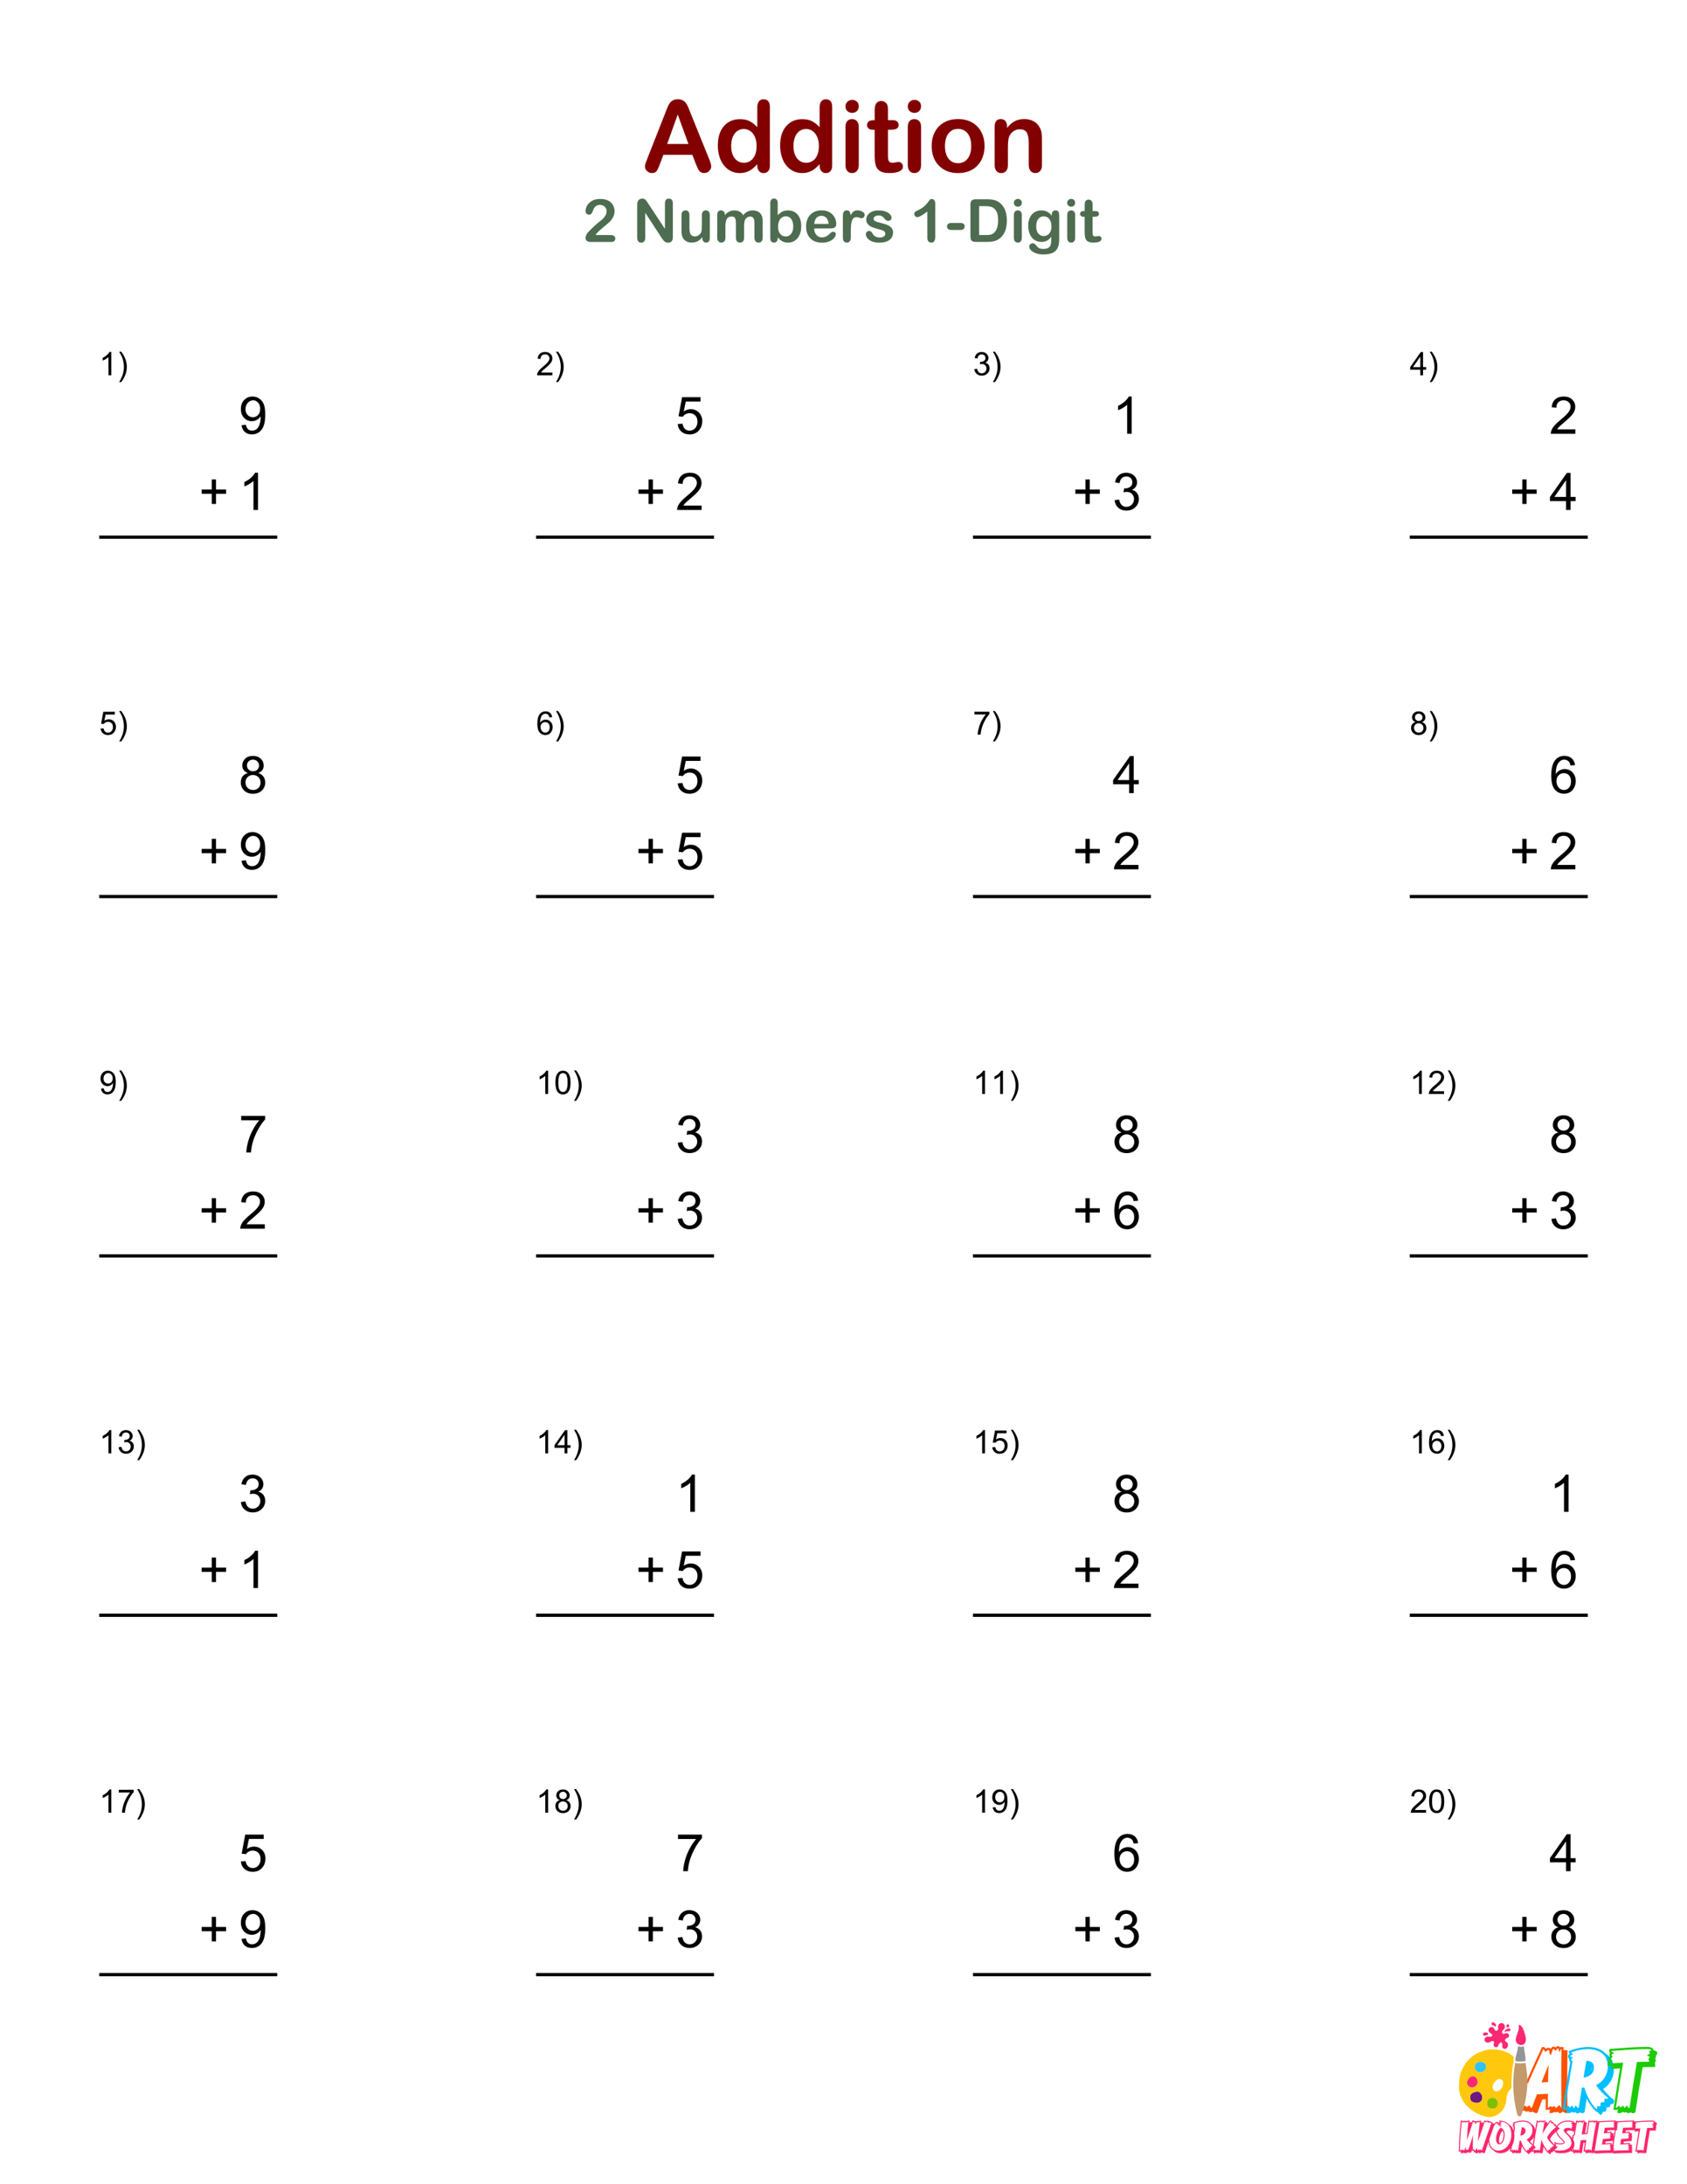 <?xml version="1.0" encoding="UTF-8"?> <svg xmlns="http://www.w3.org/2000/svg" xmlns:xlink="http://www.w3.org/1999/xlink" version="1.1" x="0px" y="0px" viewBox="0 0 612 792" style="enable-background:new 0 0 612 792;" xml:space="preserve"> <style type="text/css"> .st0{fill:#FFFFFF;} .st1{fill:#6D1782;} .st2{fill:#FF5100;} .st3{fill:#00BFFF;} .st4{fill:#1BCC00;} .st5{fill:#FD2873;} .st6{fill:#30C2F6;} .st7{fill:#80BF00;} .st8{fill:#C49A6C;} .st9{fill:#939598;} .st10{fill:#FFC80C;} .st11{fill:#FF266B;} .st12{fill:#820000;} .st13{fill:#4E6C50;} .st14{fill:#FF0000;} </style> <g id="white_bg"> <rect class="st0" width="612" height="792"></rect> </g> <g id="logo"> <g> <rect x="518.4" y="733.28" class="st0" width="93.6" height="58.72"></rect> <g> <path class="st1" d="M536.64,758.6c-0.65-0.46-2.14,0.05-2.76,0.54c-0.75,0.6-0.75,2.1-0.07,2.77c0.17,0.17,0.4,0.27,0.63,0.36 c0.89,0.33,1.99,0.39,2.7-0.24c0.49-0.44,0.7-1.16,0.58-1.81C537.6,759.56,537.18,758.98,536.64,758.6z"></path> <g> <path class="st2" d="M551.59,764.16c-0.03,0-0.03-0.03-0.03-0.06c-0.18,0.09-0.36,0.15-0.61,0.15c-0.15,0-0.52-0.12-1.13-0.46 l0.27-0.64c0.61-1.4,1.22-2.83,1.86-4.26c-0.27-0.18-0.46-0.33-0.46-0.76c0-0.4,0.18-0.61,0.43-0.76 c-0.12-0.15-0.21-0.33-0.21-0.61c0-0.24,0.06-0.43,0.15-0.55c-0.21-0.24-0.3-0.64-0.18-1.34c0.33-0.03,1.22-0.12,1.55-0.15 c0.33-0.03,0.21-0.03,0.55-0.06c1.79-4.02,3.8-8.46,5.63-12.41c0.97,0,1.25,0.3,1.43,0.7c0.24-0.24,0.52-0.43,0.88-0.43 c0.43,0,0.67,0.18,0.85,0.46c0.21-0.49,0.49-0.85,1-0.85c0.37,0,0.55,0.15,0.73,0.33c0.21-0.27,0.46-0.49,0.85-0.49 c0.37,0,0.58,0.15,0.73,0.37c0.15-0.06,0.33-0.09,0.55-0.09l0.79,0.06v1.06c0.03,0.03,0.06,0.06,0.09,0.12 c0.12-0.06,0.3-0.09,0.55-0.09l0.79,0.06c-0.06,3.5-0.09,7.79-0.09,11.35s0.03,7.88,0.09,11.41c-1.22,0-1.46-0.3-1.67-0.64 c-0.3,0.33-0.58,0.64-1.03,0.64c-0.46,0-0.67-0.24-0.82-0.49c-0.18,0.09-0.4,0.21-0.67,0.21c-0.27,0-0.43-0.06-0.58-0.15 c-0.24,0.21-0.64,0.43-1.7,0.43v-1.37c-0.27,0.12-0.7,0.21-1.43,0.21v-3.86c-0.37,0.03-0.76,0.06-1.25,0.09 c-0.3,0.79-0.61,1.64-0.91,2.43c-0.24,0.67-0.67,1.83-0.91,2.49c-1.03,0-1.43-0.27-1.67-0.58c-0.18,0.15-0.4,0.27-0.7,0.27 c-0.46,0-0.64-0.18-0.79-0.4c-0.18,0.09-0.4,0.18-0.64,0.18c-0.52,0-0.76-0.18-0.91-0.46c-0.15,0.09-0.33,0.15-0.58,0.15 c-0.18,0-0.55-0.12-1.16-0.46L551.59,764.16z M551.86,763.04c0.4,0,0.12,0.76,0.58,0.76c0.24,0,0.58-0.24,0.85-0.24 c0.4,0,0.3,0.46,0.58,0.46s0.58-0.52,0.91-0.52c0.43,0,0.21,0.82,0.94,0.82c0.61-1.61,1.19-3.26,1.83-4.9 c1.37-0.09,2.77-0.15,3.99-0.21c-0.03,1.7-0.03,3.44-0.03,5.11c0.43,0,0.7-0.61,1-0.61c0.24,0,0.24,0.33,0.52,0.33 c0.24,0,0.46-0.3,0.79-0.3c0.43,0,0.49,0.58,0.7,0.58c0.27,0,0.73-0.88,1.1-0.88c0.4,0,0.64,0.88,0.85,0.88 c-0.12-7.03-0.12-14.27,0-21.29c-0.55-0.09-0.33,0.91-0.67,0.91c-0.36,0-0.36-1.19-0.64-1.19c-0.21,0-0.64,0.82-0.94,0.82 c-0.27,0-0.43-0.67-0.64-0.67c-0.43,0-0.67,2.22-1.13,2.22c-0.4,0-0.24-1.83-0.73-1.83c-0.3,0-0.73,0.67-1.06,0.67 c-0.43,0-0.46-0.94-0.76-0.94c-1.89,4.11-3.77,8.24-5.6,12.38c-0.67,0.06-1.31,0.12-1.98,0.18c-0.03,0.18,0.91,0.49,0.91,0.67 c0,0.18-0.76,0.27-0.76,0.52s0.82,0.4,0.82,0.64c0,0.3-1.03,0.52-1.03,0.73c0,0.15,0.73,0.24,0.46,0.88 c-0.64,1.49-1.28,2.98-1.92,4.44C551.19,763.67,551.49,763.04,551.86,763.04z M561.78,748.71c-0.09,2.07-0.15,4.14-0.18,6.24 c-0.79,0.03-1.58,0.12-2.37,0.15C560.04,752.97,560.92,750.81,561.78,748.71z"></path> <path class="st3" d="M568.29,766.17l0.12-0.82c0.03-0.15,0.03-0.3,0.06-0.46c-0.18,0.09-0.4,0.18-0.7,0.18l-0.91-0.06l0.12-0.82 c0.88-5.93,1.79-11.38,2.68-16.52c-0.21-0.21-0.43-0.4-0.43-0.85c0-0.15,0.03-0.27,0.06-0.37c-0.27-0.12-0.46-0.33-0.46-0.79 c0-0.4,0.24-0.67,0.58-0.91c-0.15-0.21-0.27-0.49-0.4-0.91c2.13-0.97,4.9-1.58,7.06-1.58c2.8,0,4.96,0.82,6.33,2.31 c1.98,1.19,3.07,3.19,3.07,5.84c0,3.01-1.52,5.6-3.92,7.09c1.03,1.37,2.74,3.07,3.95,3.95l0.03,0.46c0,0.82-0.4,1.06-0.97,1.06 c-0.12,0-0.21-0.03-0.3-0.06v0.15c0,0.64-0.24,1.1-1.31,1.1h-0.18c0,0.06,0.03,0.15,0.03,0.21c0,1.06-0.03,1.34-1.25,1.34 c-0.06,0.3-0.27,0.7-0.85,1.25c-0.43-0.33-0.88-0.76-1.31-1.25c-0.03,0.03-0.06,0.06-0.09,0.12c-1.37-1.1-2.65-2.83-3.71-4.81 c-0.24,1.67-0.52,3.41-0.76,4.96c-0.43,0.18-0.7,0.27-0.88,0.27c-0.4,0-0.64-0.15-0.82-0.37c-0.18,0.24-0.43,0.43-0.79,0.43 c-0.46,0-0.67-0.18-0.82-0.46c-0.15,0.09-0.33,0.18-0.58,0.18c-0.37,0-0.58-0.12-0.73-0.27c-0.24,0.24-0.52,0.46-1,0.46 L568.29,766.17z M567.8,764.31c0.46,0,0.7-0.7,1.09-0.7c0.33,0,0.27,0.52,0.61,0.52c0.33,0,0.55-0.58,0.82-0.58 c0.33,0,0.3,0.85,0.58,0.85c0.27,0,0.46-0.82,0.76-0.82c0.36,0,0.49,1,1.06,0.73c0.37-2.46,0.76-4.93,1.16-7.36 c0.27,0.03,0.61,0.03,0.88,0.03c1,3.35,2.74,6.42,4.47,7.82c0.37-0.37-0.06-1.1,0.43-1.1c0.18,0,0.49,0.12,0.7,0.12 c0.15,0,0.27-0.06,0.27-0.3c0-0.4-0.3-1.28,0.88-1.28c1.1,0,0.18-0.79,0.64-1.19c0.09-0.09,0.21-0.12,0.33-0.12 c0.24,0,0.49,0.12,0.64,0.12c0.15,0,0.24-0.09,0.21-0.36c-1.31-0.94-3.38-3.13-4.32-4.59c2.59-1.28,4.26-3.8,4.26-6.84 c0-3.89-2.71-6.24-7.21-6.24c-2.07,0-4.47,0.49-6.14,1.25c0.12,0.4,0.73,0.24,0.73,0.43c0,0.24-1.06,0.73-1.06,0.97 c0,0.21,0.88,0.03,0.88,0.37c0,0.24-0.49,0.49-0.49,0.79c0,0.27,0.43,0.3,0.46,0.76C569.53,752.78,568.62,758.29,567.8,764.31z M575.5,747.22c1.83,0.09,2.77,0.94,2.77,2.49c0,1.95-1.52,3.38-3.8,3.62C574.8,751.26,575.16,749.22,575.5,747.22z M577.5,749.71v-0.21c-0.09,0.43-0.15,0.85-0.24,1.28C577.41,750.47,577.5,750.11,577.5,749.71z"></path> <path class="st4" d="M599.68,749.5c-1.25,0-2.1,0-3.77,0.06c-0.91,5.26-1.83,10.92-2.65,16.43c-0.43,0.18-0.7,0.27-0.88,0.27 c-0.43,0-0.67-0.18-0.85-0.4c-0.18,0.21-0.4,0.36-0.76,0.36c-0.4,0-0.64-0.15-0.76-0.4c-0.18,0.12-0.37,0.21-0.64,0.21 c-0.37,0-0.58-0.12-0.73-0.27c-0.24,0.24-0.52,0.46-1,0.46l-0.91-0.06c0.06-0.43,0.12-0.85,0.18-1.31 c-0.18,0.12-0.4,0.21-0.7,0.21l-0.91-0.06c0.73-4.81,1.61-10.22,2.4-15.03c-1.06,0.09-2.22,0.15-3.1,0.24 c0-0.64,0.06-1.03,0.18-1.28c-0.58,0.03-1.13,0.09-1.61,0.12c0-1.28,0.27-1.52,0.61-1.79c0.03,0,0.06-0.06,0.09-0.06 c-0.12-0.15-0.24-0.33-0.24-0.67c0-0.4,0.21-0.64,0.43-0.85c-0.12-0.15-0.21-0.37-0.21-0.64s0.09-0.49,0.24-0.64 c-0.18-0.18-0.3-0.4-0.3-0.73l0.06-0.7c0.46-0.03,1.55-0.12,2.01-0.15c3.56-0.27,7.33-0.58,10.86-0.58h0.64 c1.03,0,2.43,0.12,2.43,1.1v0.12c0.76,0.09,1.43,0.36,1.43,1.03c0,0.49-0.24,0.67-0.55,0.82c0.06,0.09,0.09,0.21,0.09,0.37 c0,0.36-0.15,0.58-0.33,0.76c0.12,0.15,0.24,0.4,0.24,0.7c0,0.43-0.15,0.61-0.33,0.76c0.06,0.24,0.12,0.64,0.12,1.58H599.68z M598.04,746.61c0-0.4,0.43-0.3,0.43-0.61c0-0.43-0.91-0.52-0.91-0.79s1-0.3,1-0.67c0-0.18-0.3-0.37-0.3-0.58 c0-0.36,0.76-0.36,0.76-0.61c0-0.43-1.98-0.33-2.31-0.33c-3.99,0-8.18,0.37-12.17,0.67c-0.06,0.37,1,0.52,1,0.76 c0,0.21-0.94,0.3-0.94,0.61c0,0.21,0.36,0.43,0.36,0.67c0,0.33-0.58,0.58-0.58,0.82c0,0.21,0.4,0.3,0.4,0.64 c0,0.46-0.85,0.82-0.85,1.06c1.73-0.15,3.38-0.24,4.9-0.33c-0.91,5.32-1.79,10.83-2.65,16.4c0.52,0,0.76-0.7,1.16-0.7 c0.33,0,0.27,0.52,0.61,0.52c0.33,0,0.55-0.58,0.82-0.58c0.33,0,0.3,0.76,0.58,0.76c0.27,0,0.46-0.73,0.76-0.73 c0.37,0,0.49,1,1.06,0.73c0.85-5.66,1.73-11.26,2.68-16.64c1.67-0.06,3.16-0.09,4.41-0.09 C598.25,746.88,598.04,746.88,598.04,746.61z"></path> </g> <path class="st5" d="M532.64,756.37c0.43,0.5,1.16,0.64,1.8,0.51c0.9-0.2,1.68-1.01,1.64-1.93c-0.01-0.27-0.09-0.54-0.17-0.8 C534.93,750.98,530.83,754.26,532.64,756.37z"></path> <path class="st6" d="M537.56,747.67c-1.52-0.4-3.11,0.94-2.44,2.55c0.35,0.85,1.35,1.36,2.25,1.2c0.9-0.16,1.65-0.96,1.78-1.87 c0.03-0.2,0.03-0.41-0.02-0.61C538.97,748.25,538.25,747.85,537.56,747.67z"></path> <path class="st7" d="M540.55,760.84c-0.61,0.27-1.03,0.89-1.12,1.54c-0.23,1.62,1.09,2.56,2.58,2.22 C544.63,764.02,543.33,759.59,540.55,760.84z"></path> <path class="st8" d="M553.44,748c-0.08,0.03-0.16,0.05-0.25,0.06l-0.33,0.03c-0.52,0.04-1.05,0.09-1.59,0.09 c-0.15,0-0.3-0.01-0.44-0.02c-0.33-0.02-0.66-0.05-0.99-0.12c-0.06-0.01-0.11-0.03-0.16-0.05c-0.54,2.74-0.77,5.61-0.71,8.49 c0.07,3.36,0.54,6.73,1.36,9.86c0.07,0.26,0.14,0.52,0.3,0.73s0.41,0.38,0.67,0.34c0.41-0.05,0.63-0.5,0.76-0.9 c1.13-3.32,1.85-6.99,2.02-10.5C554.22,753.22,553.84,750.65,553.44,748z"></path> <path class="st9" d="M553.18,744.57c-0.02-0.11-0.04-0.23-0.06-0.34c-0.08-0.49-0.17-0.99-0.23-1.49l-0.01-0.1 c-0.03-0.23-0.06-0.45-0.09-0.67c-0.3,0.14-0.62,0.21-0.96,0.21c-0.27,0-0.54-0.04-0.82-0.13c-0.1-0.03-0.19-0.07-0.28-0.11 c-0.03,0.2-0.07,0.41-0.1,0.62c-0.09,0.59-0.18,1.2-0.35,1.8l-0.09,0.29c-0.03,0.09-0.05,0.18-0.08,0.26 c-0.15,0.52-0.29,1.02-0.36,1.54c-0.03,0.22-0.04,0.44-0.04,0.67c0,0.07,0.03,0.13,0.08,0.19c0.04,0.05,0.1,0.09,0.16,0.1 c0.17,0.04,0.33,0.05,0.5,0.07c0.76,0.09,1.53,0.03,2.33-0.04l0.33-0.03c0.09-0.01,0.15-0.05,0.2-0.1 c0.07-0.08,0.11-0.19,0.11-0.3C553.44,746.2,553.32,745.37,553.18,744.57z"></path> <path class="st10" d="M538.55,743.52c-1.03,0.31-2.06,0.65-3,1.19c-2.48,1.41-3.81,3.09-5.09,5.62c-0.97,1.91-1.1,3.92-1.19,6.01 c-0.09,2.21,0.67,4.43,1.97,6.21c1,1.36,2.3,2.47,3.76,3.33c0.88,0.52,1.81,0.94,2.77,1.27c0.76,0.26,1.56,0.47,2.36,0.5 c1.55,0.05,3.1-0.59,4.22-1.67c1.12-1.08,1.83-2.56,2.06-4.09c0.11-0.75,0.12-1.52,0.31-2.26c0.2-0.75,0.61-1.45,1.16-1.99 c0.16-0.16,0.32-0.32,0.48-0.48c-0.12-3.36,0.14-6.68,0.79-9.75c-0.03-0.08-0.05-0.17-0.05-0.26c-0.01-0.44,0.05-0.86,0.13-1.27 C546.6,743.37,541.8,742.54,538.55,743.52z M535.91,754.14c0.08,0.26,0.16,0.53,0.17,0.8c0.04,0.92-0.74,1.73-1.64,1.93 c-0.64,0.14-1.37-0.01-1.8-0.51C530.83,754.26,534.93,750.98,535.91,754.14z M537.13,762.02c-0.71,0.63-1.81,0.57-2.7,0.24 c-0.23-0.08-0.45-0.19-0.63-0.36c-0.68-0.67-0.68-2.17,0.07-2.77c0.61-0.49,2.11-1,2.76-0.54c0.54,0.38,0.95,0.96,1.07,1.61 C537.83,760.86,537.63,761.58,537.13,762.02z M539.16,749.54c-0.14,0.91-0.88,1.71-1.78,1.87c-0.9,0.16-1.9-0.35-2.25-1.2 c-0.67-1.61,0.92-2.95,2.44-2.55c0.69,0.18,1.41,0.58,1.58,1.27C539.19,749.14,539.19,749.34,539.16,749.54z M542.01,764.61 c-1.49,0.33-2.81-0.6-2.58-2.22c0.09-0.66,0.52-1.27,1.12-1.54C543.33,759.59,544.63,764.02,542.01,764.61z M544.28,757.71 c-0.11,0.1-0.25,0.2-0.41,0.29c-0.57,0.33-1.37,0.56-1.88,0.06c-0.53-0.52-0.58-1.4-0.35-2.07c0.23-0.67,0.7-1.22,1.22-1.69 c0.84-0.76,2.3-0.53,2.43,0.74C545.4,756.03,545.03,757.04,544.28,757.71z"></path> <path class="st5" d="M546.45,737.23c-0.43-0.02-1.66,0.86-1.54-0.51c0.04-0.45,0.89-0.96,0.99-1.52c0.28-1.57-1.63-2.31-2.35-0.8 c-0.27,0.57,0.26,1.54-0.42,1.89c-0.88,0.45-0.95-0.8-1.45-1.11c-0.46-0.29-1.06-0.24-1.41,0.21c-0.66,0.86-0.09,1.55,0.62,2 c0.21,0.13,0.44,0.29,0.48,0.53c0.05,0.29-0.22,0.55-0.5,0.62c-0.28,0.07-0.58,0-0.87-0.06c-0.9-0.18-1.82,0.68-1.32,1.63 c0.32,0.62,1.03,0.64,1.62,0.46c0.52-0.16,1.25-1.05,1.73-0.04c-0.04-0.08-0.19,0.96-0.2,0.96c0.09,0.45,0.37,0.81,0.82,0.85 c0.85,0.08,0.79-0.71,1.16-1.18c0.26-0.33,0.71-0.91,1.07-0.3c0.13,0.22,0.13,0.49,0.11,0.74c-0.02,0.25-0.04,0.51,0.04,0.75 c0.16,0.46,0.74,0.69,1.19,0.54c0.75-0.26,1.14-1.54,0.62-2.16c-0.18-0.22-0.47-0.33-0.67-0.52c-0.4-0.38-0.11-0.82,0.27-1.06 c0.42-0.27,1.04-0.36,1.04-1C547.5,737.57,546.95,737.25,546.45,737.23z"></path> <path class="st5" d="M547.44,735.49c-0.32,0.05-0.64,0.13-0.92,0.3c-0.22,0.14-0.62,0.46-0.68,0.73 c-0.03,0.14,0.08,0.31,0.22,0.29c0.1-0.01,0.17-0.11,0.25-0.17c0.42-0.3,0.97,0.07,1.39-0.18 C548.11,736.22,547.96,735.41,547.44,735.49z"></path> <path class="st5" d="M547.12,735.11c0.12-0.05,0.23-0.14,0.3-0.26c0.15-0.26,0.06-0.56-0.16-0.75c-0.35-0.3-0.8,0.24-0.79,0.57 c0,0.11,0.02,0.22,0.08,0.31C546.67,735.18,546.93,735.19,547.12,735.11z"></path> <path class="st5" d="M541.26,734.28c0.09,0.06,0.21,0.07,0.32,0.08c0.14,0.02,0.28,0.07,0.4,0.15c0.11,0.08,0.19,0.2,0.31,0.27 c0.17,0.1,0.49-0.03,0.46-0.25c-0.04-0.37-0.23-0.72-0.52-0.96c-0.27-0.22-0.76-0.48-1.02-0.12c-0.09,0.12-0.12,0.28-0.12,0.43 C541.09,734.04,541.13,734.2,541.26,734.28z"></path> <path class="st5" d="M538.76,738.1c0.29-0.05,0.66-0.13,0.93-0.27c0.2-0.1,0.24-0.39,0.11-0.56c-0.05-0.07-0.13-0.12-0.2-0.16 c-0.16-0.07-0.36-0.09-0.52-0.12c-0.22-0.03-0.45-0.04-0.66,0.05c-0.29,0.12-0.55,0.52-0.38,0.83 C538.17,738.15,538.5,738.15,538.76,738.1z"></path> <path class="st5" d="M553.12,737.35c-0.32-1.1-0.72-2.47-1.67-3.03c-0.06-0.03-0.13-0.05-0.21-0.05c-0.1,0-0.2,0.03-0.27,0.08 c-0.07,0.05-0.09,0.12-0.07,0.22c0.05,0.2,0.08,0.37,0.12,0.54l0.01,0.05l-0.01,0.05c-0.1,0.73-0.27,1.41-0.51,2.06 c-0.05,0.13-0.1,0.26-0.15,0.4c-0.33,0.83-0.66,1.7-0.42,2.53c0.07,0.25,0.21,0.47,0.39,0.67c0.08,0.09,0.17,0.17,0.27,0.25 c0.09,0.07,0.19,0.13,0.29,0.18c0.11,0.06,0.23,0.11,0.35,0.15c0.52,0.17,1.03,0.11,1.44-0.13c0.05-0.03,0.11-0.05,0.16-0.09 c0.04-0.03,0.08-0.08,0.12-0.11c0.09-0.09,0.18-0.19,0.25-0.3c0.44-0.68,0.45-1.74,0-3.23L553.12,737.35z"></path> <g> <path class="st11" d="M529.92,780.37v-0.32c-0.12,0.07-0.33,0.14-0.72,0.2l0.02-0.45c0.09-3.35,0.34-7.26,0.71-10.85l0.35-0.02 c0.24,0,0.33,0.11,0.45,0.23c0.01,0.03,0.03,0.04,0.03,0.04c0.02,0,0.05-0.03,0.08-0.04c0.11-0.09,0.21-0.17,0.39-0.17 c0.21,0,0.3,0.09,0.41,0.21c0.09-0.09,0.21-0.15,0.39-0.15c0.11,0,0.18,0.01,0.22,0.04c0.12-0.09,0.32-0.18,0.89-0.18 c-0.03,0.26-0.06,0.48-0.07,0.69c0.12-0.07,0.35-0.12,0.78-0.12c-0.03,0.16-0.05,0.32-0.06,0.47c0.14-0.41,0.26-0.8,0.38-1.14 c0.38,0.09,0.53,0.2,0.62,0.3c0.06-0.03,0.14-0.06,0.24-0.06c0.2,0,0.32,0.07,0.38,0.18c0.07-0.07,0.18-0.13,0.32-0.13 c0.11,0,0.18,0.02,0.24,0.06c0.07-0.08,0.16-0.14,0.33-0.14c0.12,0,0.21,0.03,0.27,0.08c0.15-0.08,0.36-0.12,0.74-0.12 c-0.02,0.18-0.04,0.41-0.07,0.66c0.02,0.01,0.03,0.01,0.05,0.03c0.13-0.07,0.36-0.12,0.74-0.12c-0.03,0.2-0.06,0.48-0.09,0.78 c0.15-0.47,0.32-0.93,0.48-1.4c0.48,0,0.59,0.09,0.69,0.2c0.01,0.02,0.04,0.03,0.03,0.03c0.03,0,0.09-0.04,0.14-0.08 c0.12-0.08,0.23-0.15,0.39-0.15c0.26,0,0.36,0.12,0.42,0.27c0.08-0.03,0.15-0.04,0.26-0.04c0.21,0,0.32,0.07,0.39,0.17h0.09 c0.12,0,0.33,0.07,0.69,0.35l-0.09,0.23h0.09c0.14,0,0.33,0.07,0.71,0.33c-1.22,3.33-2.46,6.95-3.65,10.54 c-0.53,0-0.72-0.15-0.81-0.32c-0.07,0.04-0.16,0.08-0.27,0.08c-0.09,0-0.15-0.02-0.21-0.04c-0.11,0.17-0.24,0.29-0.45,0.29 c-0.29,0-0.41-0.18-0.48-0.41c-0.18,0.24-0.39,0.47-0.63,0.47c-0.3,0-0.42-0.17-0.47-0.38c-0.12,0.03-0.29,0.06-0.51,0.06 c0-0.11-0.01-0.21-0.01-0.33c-0.09-0.07-0.15-0.17-0.18-0.29c-0.12,0.03-0.27,0.04-0.51,0.04c0-0.14-0.02-0.27-0.02-0.44 c-0.12,0.36-0.25,0.72-0.38,1.04l-0.29,0.02c-0.2,0-0.32-0.06-0.39-0.13c-0.09,0.04-0.18,0.09-0.3,0.09 c-0.17,0-0.29-0.04-0.36-0.12c-0.13,0.21-0.3,0.38-0.54,0.38c-0.2,0-0.32-0.06-0.38-0.15c-0.06,0.03-0.14,0.05-0.23,0.05 c-0.16,0-0.27-0.06-0.35-0.14c-0.12,0.11-0.32,0.23-0.86,0.3L529.92,780.37z M530.07,779.47c0.13,0,0.18,0.24,0.33,0.24 c0.2,0,0.2-0.35,0.34-0.35c0.17,0,0.06,0.45,0.26,0.45c0.33,0,0.56-1.23,0.74-1.23c0.15,0-0.18,0.98,0.17,0.98 c0.12,0,0.24-0.14,0.38-0.14c0.16,0,0.09,0.18,0.32,0.18c0.71-1.77,1.19-3.63,1.79-5.43c-0.12,1.76-0.13,3.74-0.04,5.39 c0.18,0,0.24-0.24,0.36-0.24c0.17,0,0.08,0.56,0.26,0.56c0.23,0,0.68-0.95,0.81-0.95c0.12,0,0.09,0.89,0.3,0.89 c0.16,0,0.29-0.51,0.42-0.51c0.09,0,0.09,0.27,0.24,0.27c0.14,0,0.29-0.2,0.44-0.2c0.24,0,0.03,0.44,0.38,0.44 c1.19-3.59,2.25-6.68,3.47-10.01c-0.12-0.08-0.2-0.11-0.24-0.11c-0.11,0-0.15,0.07-0.24,0.07c-0.08,0-0.09-0.04-0.11-0.09 l-0.03-0.06c-0.02-0.04-0.03-0.09-0.11-0.09c-0.18,0-0.23,0.21-0.38,0.21c-0.23,0-0.15-0.44-0.3-0.44 c-0.12,0-0.3,0.23-0.53,0.23c-0.24,0-0.3-0.23-0.45-0.23c-0.92,2.58-1.74,5.03-2.46,7.26c0.06-2.42,0.42-4.94,0.68-7.22 c-0.2,0-0.3,0.35-0.41,0.35c-0.09,0-0.07-0.3-0.18-0.3c-0.12,0-0.2,0.23-0.35,0.23c-0.12,0-0.14-0.15-0.23-0.15 c-0.09,0-0.27,0.74-0.47,0.74c-0.15,0-0.03-0.78-0.22-0.78c-0.09,0-0.15,0.2-0.3,0.2c-0.21,0-0.2-0.33-0.32-0.36 c-0.74,2.24-1.4,4.5-2.18,6.74c0.04-2.06,0.21-4.34,0.5-6.71c-0.23,0-0.3,0.26-0.47,0.26c-0.11,0-0.11-0.12-0.22-0.12 c-0.18,0-0.26,0.23-0.42,0.23c-0.18,0-0.25-0.29-0.38-0.29s-0.26,0.23-0.47,0.23c-0.25,0-0.33-0.29-0.47-0.29 c-0.38,3.59-0.6,7.16-0.69,10.51C529.8,779.79,529.91,779.47,530.07,779.47z M540.76,769.54l-0.03-0.06 C540.74,769.49,540.76,769.52,540.76,769.54z M541.46,770.11l-0.03-0.06C541.45,770.06,541.45,770.08,541.46,770.11z"></path> <path class="st11" d="M539.89,775.69c0-2.25,0.96-4.5,2.37-5.81c0.03-0.02,0.07-0.04,0.11-0.07c0.23-0.2,0.5-0.45,0.77-0.45 c0.12,0,0.23,0.04,0.33,0.14c0.07,0.09,0.12,0.2,0.12,0.3c0.11,0,0.18,0.03,0.24,0.06c0-0.17,0.06-0.27,0.17-0.33 c-0.08-0.14-0.12-0.32-0.12-0.59c1.46,0,2.64,0.47,3.47,1.31c1.31,0.83,2.04,2.33,2.04,4.31c0,3.51-2.19,6.21-5.04,6.21 c-1.08,0-1.97-0.38-2.61-1.07C540.56,779.01,539.89,777.6,539.89,775.69z M544.26,771.05c-0.27,0-0.35-0.04-0.35-0.09 c0-0.06,0.2-0.26,0.2-0.35c0-0.04-0.03-0.04-0.09-0.04c-0.13,0-0.41,0.09-0.56,0.09c-0.05,0-0.09-0.02-0.09-0.06 c0-0.12,0.24-0.3,0.24-0.39c0-0.04-0.04-0.06-0.12-0.06c-0.13,0-0.33,0.04-0.47,0.04c-0.06,0-0.11-0.01-0.11-0.04 c0-0.09,0.39-0.27,0.27-0.39c-0.12-0.12-0.47,0.23-0.68,0.41c-1.34,1.23-2.25,3.38-2.25,5.52c0,2.55,1.29,4.13,3.36,4.13 c2.64,0,4.67-2.54,4.67-5.84c0-2.9-1.55-4.67-4.05-4.67c0,0.18,0.66,0.23,0.66,0.32c0,0.11-0.71,0.12-0.71,0.23 c0,0.11,0.54,0.23,0.54,0.32c0,0.11-0.56,0.18-0.56,0.33c0,0.09,0.24,0.17,0.39,0.32C544.8,771.01,544.53,771.05,544.26,771.05z M545.82,774.12c0,1.89-0.86,3.45-1.91,3.45c-0.72,0-1.17-0.77-1.17-2c0-1.52,0.68-3.17,1.62-4.01 C545.32,771.83,545.82,772.69,545.82,774.12z M545.44,774.12c0-0.65-0.11-1.14-0.33-1.52c-0.77,0.83-1.29,2.24-1.29,3.54 c0,0.42,0.05,0.78,0.15,1.05C544.78,777.12,545.44,775.77,545.44,774.12z"></path> <path class="st11" d="M548.5,780.73l0.06-0.41c0.02-0.07,0.02-0.15,0.03-0.22c-0.09,0.04-0.2,0.09-0.35,0.09l-0.45-0.03 l0.06-0.41c0.44-2.93,0.89-5.61,1.32-8.15c-0.11-0.11-0.21-0.2-0.21-0.42c0-0.08,0.02-0.14,0.03-0.18 c-0.14-0.06-0.23-0.17-0.23-0.39c0-0.2,0.12-0.33,0.29-0.45c-0.07-0.11-0.13-0.24-0.2-0.45c1.05-0.48,2.42-0.78,3.48-0.78 c1.38,0,2.45,0.41,3.12,1.14c0.98,0.59,1.52,1.58,1.52,2.88c0,1.49-0.75,2.76-1.94,3.5c0.51,0.68,1.35,1.52,1.95,1.95l0.02,0.23 c0,0.41-0.2,0.53-0.48,0.53c-0.06,0-0.11-0.01-0.15-0.03v0.08c0,0.32-0.12,0.54-0.65,0.54h-0.09c0,0.03,0.02,0.08,0.02,0.11 c0,0.53-0.02,0.66-0.62,0.66c-0.03,0.15-0.13,0.35-0.42,0.62c-0.21-0.17-0.44-0.38-0.65-0.62c-0.02,0.02-0.03,0.03-0.04,0.06 c-0.68-0.54-1.31-1.4-1.83-2.37c-0.12,0.83-0.26,1.68-0.38,2.45c-0.21,0.09-0.34,0.14-0.43,0.14c-0.2,0-0.32-0.08-0.41-0.18 c-0.09,0.12-0.21,0.21-0.39,0.21c-0.23,0-0.33-0.09-0.41-0.22c-0.08,0.04-0.17,0.09-0.29,0.09c-0.18,0-0.29-0.06-0.36-0.14 c-0.12,0.12-0.26,0.23-0.5,0.23L548.5,780.73z M548.26,779.82c0.23,0,0.35-0.35,0.54-0.35c0.16,0,0.14,0.26,0.3,0.26 c0.17,0,0.27-0.29,0.41-0.29c0.17,0,0.15,0.42,0.29,0.42c0.13,0,0.22-0.41,0.38-0.41c0.18,0,0.24,0.5,0.53,0.36 c0.18-1.22,0.38-2.43,0.57-3.63c0.14,0.02,0.3,0.02,0.44,0.02c0.5,1.65,1.35,3.17,2.21,3.86c0.18-0.18-0.03-0.54,0.21-0.54 c0.09,0,0.24,0.06,0.35,0.06c0.07,0,0.14-0.03,0.14-0.15c0-0.2-0.15-0.63,0.44-0.63c0.54,0,0.09-0.39,0.32-0.59 c0.04-0.04,0.11-0.06,0.16-0.06c0.12,0,0.24,0.06,0.32,0.06c0.07,0,0.12-0.04,0.11-0.18c-0.65-0.47-1.67-1.55-2.13-2.27 c1.28-0.63,2.1-1.88,2.1-3.38c0-1.92-1.34-3.08-3.56-3.08c-1.02,0-2.21,0.24-3.03,0.62c0.06,0.2,0.36,0.12,0.36,0.21 c0,0.12-0.53,0.36-0.53,0.48c0,0.11,0.44,0.02,0.44,0.18c0,0.12-0.24,0.24-0.24,0.39c0,0.14,0.21,0.15,0.23,0.38 C549.12,774.13,548.67,776.85,548.26,779.82z M552.06,771.38c0.9,0.04,1.37,0.47,1.37,1.23c0,0.96-0.75,1.67-1.88,1.79 C551.72,773.38,551.9,772.37,552.06,771.38z M553.05,772.61v-0.11c-0.04,0.21-0.07,0.42-0.12,0.63 C553.01,772.99,553.05,772.81,553.05,772.61z"></path> <path class="st11" d="M561.98,780.91c-0.11-0.12-0.23-0.26-0.33-0.39c-0.05,0.03-0.08,0.06-0.12,0.11l-0.26-0.27 c-0.45-0.51-0.92-1.19-1.32-1.89c-0.08,0.51-0.15,1.01-0.23,1.52l-0.11,0.66c-0.21,0.09-0.35,0.14-0.44,0.14 c-0.23,0-0.35-0.11-0.45-0.23c-0.07,0.08-0.18,0.12-0.33,0.12c-0.16,0-0.24-0.04-0.32-0.11h-0.02c-0.11,0.04-0.2,0.11-0.35,0.11 c-0.2,0-0.3-0.06-0.38-0.14c-0.14,0.12-0.27,0.23-0.51,0.23l-0.45-0.03l0.09-0.63c-0.09,0.06-0.2,0.09-0.35,0.09l-0.45-0.03 c0.51-3.51,1.23-7.8,1.85-11.23c0.53,0,0.68,0.14,0.75,0.3l0.03-0.01c0.14-0.15,0.27-0.29,0.48-0.29c0.18,0,0.27,0.07,0.35,0.17 c0.09-0.08,0.18-0.14,0.35-0.14c0.16,0,0.27,0.04,0.35,0.12c0.07-0.11,0.2-0.17,0.39-0.17c0.06,0,0.23,0.04,0.51,0.14 c-0.03,0.18-0.06,0.35-0.07,0.5c0.06-0.04,0.15-0.06,0.27-0.06c0.06,0,0.23,0.03,0.51,0.13c-0.05,0.24-0.08,0.45-0.11,0.62 c0.47-0.66,0.87-1.22,1.08-1.49c0.5,0.23,0.57,0.47,0.57,0.71v0.03c0.05-0.06,0.09-0.12,0.14-0.17c0.27,0.12,0.42,0.26,0.5,0.39 c0.11,0.11,0.15,0.27,0.18,0.42h0.11c0.45,0,0.56,0.32,0.6,0.6h0.09c0.29,0,0.51,0.18,0.51,0.48c0.02,0.02,0.03,0.03,0.05,0.06 c-0.02,0-0.03,0.02-0.05,0.02v0.01c0.2,0,0.44,0.12,0.74,0.53c-1.5,1.07-3.48,3.23-3.48,3.8c0,0.36,0.87,1.4,1.73,2.16 c0.07,0.06,0.16,0.11,0.24,0.15c-0.02,0.02-0.02,0.03-0.03,0.04c0.27,0.21,0.51,0.41,0.72,0.53c-0.33,0.54-0.59,0.68-0.8,0.68 h-0.09c-0.03,0.3-0.06,0.57-0.53,0.57c-0.04,0-0.07,0-0.12-0.02c0.02,0.03,0.02,0.06,0.02,0.08c0,0.35-0.11,0.6-0.54,0.6 c-0.07,0-0.13-0.02-0.18-0.03c-0.03,0.2-0.12,0.44-0.56,0.81L561.98,780.91z M561.85,779.4c0.11-0.03,0.27,0.07,0.41,0.07 c0.38,0-0.06-0.75,0.29-0.75c0.12,0,0.24,0.09,0.36,0.09c0.3,0,0-0.59,0.41-0.59c0.17,0,0.35,0.09,0.5-0.15 c-0.9-0.53-2.52-2.43-2.52-3.02c0-0.65,1.89-2.87,3.33-3.87c-0.05-0.06-0.12-0.08-0.21-0.08c-0.12,0-0.26,0.03-0.35,0.03 c-0.07,0-0.12-0.02-0.12-0.08c0-0.12,0.17-0.36,0.08-0.48c-0.03-0.03-0.06-0.05-0.12-0.05c-0.08,0-0.17,0.03-0.26,0.03 c-0.06,0-0.12-0.03-0.15-0.11c-0.04-0.14-0.03-0.53-0.27-0.53c-0.07,0-0.44,0.03-0.54-0.06c-0.14-0.12,0.03-0.59-0.14-0.66 c-0.5,0.66-2.21,2.94-3.02,4.64c0.25-1.53,0.53-3.05,0.8-4.55c-0.33-0.11-0.23,0.36-0.53,0.36c-0.24,0-0.14-0.33-0.3-0.33 c-0.14,0-0.23,0.24-0.41,0.24c-0.18,0-0.18-0.27-0.29-0.27c-0.13,0-0.36,0.42-0.6,0.42c-0.26,0-0.18-0.42-0.35-0.42 c-0.62,3.42-1.22,6.99-1.73,10.51c0.24,0.03,0.35-0.3,0.56-0.3c0.17,0,0.15,0.21,0.35,0.21c0.14,0,0.23-0.12,0.38-0.12 c0.15,0,0.2,0.12,0.3,0.12c0.16,0,0.24-0.27,0.38-0.27c0.18,0,0.23,0.5,0.51,0.36c0.2-1.31,0.39-2.63,0.6-3.93 c0.33,1.17,1.38,3.11,2.37,4.22C561.77,779.92,561.67,779.46,561.85,779.4z"></path> <path class="st11" d="M564.13,780.07c-0.21-0.03-0.41-0.07-0.59-0.12c-0.07-0.21-0.11-0.35-0.11-0.42 c0-0.26,0.11-0.38,0.24-0.45c-0.05-0.08-0.07-0.17-0.07-0.27c0-0.21,0.09-0.33,0.23-0.39c-0.09-0.11-0.15-0.21-0.15-0.38 c0-0.29,0.14-0.41,0.33-0.45c-0.07-0.17-0.14-0.44-0.14-0.93l0.53,0.23c0.48,0.21,0.99,0.3,1.61,0.3c0.8,0,1.25-0.12,1.25-0.32 c0-0.23-0.39-0.62-0.86-1.07c-0.87-0.84-1.97-1.92-1.97-3.45c0-1.97,1.8-3.42,4.41-3.42c0.6,0,1.34,0.11,2.16,0.32l0.03,0.29 c0,0.04,0,0.09-0.02,0.12c0.23,0.05,0.45,0.11,0.69,0.17l0.03,0.29c0,0.32-0.2,0.42-0.44,0.48c0.15,0.11,0.27,0.24,0.27,0.45 c0,0.16-0.06,0.27-0.14,0.33c0.09,0.11,0.18,0.21,0.18,0.39c0,0.32-0.17,0.41-0.36,0.45c0.02,0.06,0.02,0.12,0.02,0.18 c0,0.12-0.09,0.32-0.32,0.6c-0.54-0.32-1.05-0.48-1.47-0.48c-0.65,0-1.13,0.24-1.13,0.51c0,0.23,0.38,0.6,0.86,1.05 c0.86,0.84,1.97,1.91,1.97,3.48c0,2.01-1.8,3.21-4.82,3.21c-0.71,0-1.5-0.09-2.13-0.24c-0.08-0.23-0.11-0.36-0.11-0.42V780.07z M564.61,777.78c0,0.23-0.56,0.08-0.56,0.27c0,0.18,0.42,0.33,0.42,0.48c0,0.17-0.5,0.14-0.5,0.29c0,0.11,0.21,0.3,0.21,0.44 c0,0.21-0.48,0.03-0.36,0.39c0.47,0.12,1.16,0.18,1.83,0.18c2.79,0,4.44-1.05,4.44-2.84c0-2.34-2.82-3.54-2.82-4.53 c0-0.47,0.65-0.89,1.5-0.89c0.5,0,0.98,0.14,1.38,0.38c0.12-0.15-0.07-0.41-0.07-0.53c0-0.17,0.45-0.06,0.45-0.23 c0-0.14-0.36-0.3-0.36-0.47c0-0.16,0.32-0.15,0.32-0.26c0-0.15-0.53-0.35-0.53-0.56c0-0.24,0.72-0.21,0.69-0.36 c-0.62-0.17-1.25-0.24-1.82-0.24c-2.39,0-4.04,1.29-4.04,3.05c0,2.28,2.82,3.54,2.82,4.52c0,0.44-0.59,0.69-1.62,0.69 c-0.66,0-1.23-0.11-1.76-0.33C564.25,777.52,564.61,777.6,564.61,777.78z"></path> <path class="st11" d="M575.16,780.73l0.09-0.65c-0.09,0.06-0.2,0.11-0.35,0.11l-0.45-0.03l0.14-0.92 c0.14-0.87,0.24-1.5,0.36-2.28c-0.15,0-0.32,0-0.5,0.02c-0.18,1.17-0.39,2.52-0.56,3.66c-0.2,0.09-0.33,0.14-0.41,0.14 c-0.24,0-0.36-0.11-0.45-0.24c-0.07,0.08-0.18,0.14-0.33,0.14c-0.18,0-0.29-0.06-0.36-0.15c-0.09,0.07-0.2,0.15-0.36,0.15 c-0.21,0-0.32-0.08-0.39-0.2c-0.12,0.17-0.26,0.29-0.5,0.29l-0.43-0.03l0.11-0.68c-0.11,0.09-0.21,0.14-0.38,0.14l-0.44-0.03 l0.14-0.87c0.14-0.89,0.27-1.8,0.41-2.7c-0.16,0.02-0.41,0.03-0.47,0.03c0-0.68,0.14-0.8,0.3-0.89l-0.02-0.03 c-0.03-0.08-0.05-0.14-0.05-0.23c0-0.18,0.09-0.3,0.2-0.39c-0.09-0.09-0.15-0.2-0.15-0.38c0-0.36,0.2-0.44,0.44-0.51 c0.07-0.03,0.15-0.06,0.15-0.12c0.27-1.62,0.62-3.56,0.9-5.15c0.51,0,0.68,0.14,0.75,0.3c0.02,0,0.02-0.01,0.03-0.01 c0.13-0.15,0.27-0.29,0.48-0.29c0.18,0,0.27,0.06,0.35,0.15c0.07-0.06,0.18-0.12,0.33-0.12c0.18,0,0.3,0.04,0.36,0.12 c0.09-0.09,0.21-0.17,0.41-0.17c0.06,0,0.22,0.04,0.51,0.14c-0.05,0.17-0.08,0.35-0.11,0.51c0.07-0.04,0.18-0.07,0.3-0.07 c0.06,0,0.23,0.04,0.5,0.13c-0.24,1.32-0.47,2.57-0.69,3.87c0.23-0.01,0.21-0.01,0.5-0.03c0.24-1.44,0.53-3.15,0.78-4.53 c0.53,0,0.66,0.11,0.74,0.24c0.03-0.01,0.07-0.04,0.11-0.07c0.12-0.09,0.24-0.17,0.41-0.17c0.18,0,0.29,0.06,0.36,0.17 c0.07-0.08,0.18-0.14,0.33-0.14c0.18,0,0.29,0.04,0.36,0.14c0.09-0.11,0.21-0.18,0.41-0.18c0.06,0,0.22,0.04,0.51,0.14 c-0.05,0.17-0.08,0.33-0.11,0.51c0.07-0.04,0.18-0.07,0.3-0.07c0.06,0,0.23,0.04,0.5,0.13c-0.63,3.47-1.31,7.55-1.82,11.02 c-0.2,0.09-0.33,0.14-0.41,0.14c-0.23,0-0.36-0.11-0.45-0.24c-0.07,0.08-0.18,0.14-0.32,0.14c-0.2,0-0.3-0.08-0.38-0.2 c-0.11,0.11-0.23,0.2-0.41,0.2c-0.18,0-0.27-0.06-0.35-0.14c-0.12,0.12-0.26,0.23-0.48,0.23L575.16,780.73z M574.92,779.82 c0.23,0,0.35-0.38,0.54-0.38c0.16,0,0.13,0.29,0.27,0.29c0.2,0,0.32-0.54,0.47-0.54c0.15,0,0.16,0.54,0.32,0.54 c0.12,0,0.21-0.41,0.36-0.41c0.18,0,0.2,0.63,0.48,0.5c0.51-3.47,1.1-7.04,1.73-10.51c-0.33-0.11-0.3,0.51-0.59,0.51 c-0.25,0-0.07-0.48-0.25-0.48c-0.12,0-0.21,0.24-0.39,0.24c-0.18,0-0.18-0.27-0.3-0.27c-0.12,0-0.33,0.27-0.57,0.27 c-0.25,0-0.2-0.27-0.36-0.27c-0.27,1.49-0.53,3-0.78,4.52c-0.78,0.04-1.43,0.09-2.06,0.12c0.26-1.55,0.53-3.11,0.81-4.64 c-0.33-0.11-0.3,0.51-0.59,0.51c-0.25,0-0.07-0.48-0.25-0.48c-0.12,0-0.21,0.24-0.39,0.24c-0.18,0-0.18-0.27-0.29-0.27 c-0.14,0-0.36,0.42-0.6,0.42c-0.26,0-0.18-0.42-0.35-0.42c-0.29,1.59-0.57,3.21-0.84,4.83c-0.08,0.48-0.59,0.35-0.59,0.57 c0,0.18,0.33,0.26,0.33,0.39c0,0.14-0.38,0.26-0.38,0.38c0,0.06,0.07,0.2,0.07,0.32c0,0.24-0.32,0.23-0.32,0.42 c0.18-0.02,0.36-0.02,0.54-0.03c-0.2,1.22-0.38,2.43-0.56,3.63c0.24,0,0.39-0.65,0.59-0.65c0.07,0,0.11,0.09,0.13,0.2l0.03,0.17 c0.03,0.11,0.06,0.2,0.14,0.2c0.15,0,0.25-0.33,0.41-0.33s0.18,0.33,0.32,0.33s0.23-0.41,0.38-0.41c0.18,0,0.2,0.63,0.48,0.5 c0.18-1.25,0.38-2.51,0.57-3.77c0.72-0.03,1.43-0.06,2.06-0.09C575.28,777.25,575.09,778.54,574.92,779.82z"></path> <path class="st11" d="M578.47,780.25c-0.16,0.02-0.35,0.02-0.51,0.03c-0.14-0.24-0.2-0.41-0.2-0.5c0-0.21,0.09-0.33,0.21-0.42 c-0.05-0.07-0.09-0.16-0.09-0.29c0-0.24,0.11-0.3,0.24-0.41c0.02-0.01,0.06-0.05,0.08-0.09c0.3-2,0.65-4.26,1.14-7.08v-0.03 c0-0.04-0.02-0.06-0.03-0.07c-0.15-0.09-0.25-0.17-0.25-0.41c0-0.18,0.07-0.27,0.16-0.36c-0.03-0.06-0.06-0.14-0.06-0.24 c0-0.15,0.04-0.26,0.12-0.33c-0.11-0.09-0.18-0.2-0.18-0.39c0-0.11,0.06-0.24,0.21-0.44l0.17-0.01c0.3-0.02,0.59-0.03,0.87-0.06 c1.83-0.11,3.99-0.23,5.87-0.23c0,0.29-0.03,0.45-0.08,0.57h0.78c0,0.62-0.15,0.71-0.33,0.83c0,0-0.02,0.01-0.03,0.01 c0.11,0.11,0.21,0.21,0.21,0.41c0,0.15-0.06,0.26-0.15,0.33c0.07,0.07,0.12,0.18,0.12,0.33c0,0.16-0.06,0.26-0.14,0.33 c0.05,0.11,0.07,0.3,0.07,0.66c-1.14,0-2.34,0.02-3.5,0.09c-0.03,0.21-0.07,0.39-0.11,0.59c0.32-0.03,0.63-0.04,0.93-0.07 l0.71-0.05c0,0.32-0.03,0.51-0.08,0.63l0.08-0.02l0.71-0.04c0,0.5-0.07,0.66-0.16,0.78c0.13,0.08,0.24,0.17,0.24,0.38 c0,0.2-0.11,0.3-0.24,0.39c0.07,0.07,0.13,0.18,0.13,0.33c0,0.15-0.04,0.24-0.12,0.3c0.03,0.08,0.06,0.15,0.06,0.26l-0.02,0.36 c-0.92,0.06-1.91,0.14-2.82,0.22c-0.03,0.21-0.06,0.44-0.09,0.65c0.71-0.05,1.61-0.09,2.3-0.12l0.04,0.41 c0,0.07,0,0.14-0.01,0.2c0.22-0.02,0.47-0.02,0.68-0.03l0.05,0.41c0,0.26-0.11,0.38-0.24,0.47c0.15,0.09,0.27,0.18,0.27,0.41 c0,0.15-0.08,0.26-0.18,0.35c0.11,0.08,0.18,0.18,0.18,0.36c0,0.17-0.06,0.27-0.15,0.33c0.07,0.14,0.14,0.33,0.14,0.68 c-2.37,0.02-4.67,0.09-6.81,0.23c-0.14-0.24-0.18-0.41-0.18-0.5V780.25z M580.1,769.99c0,0.14-0.57,0.2-0.57,0.41 c0,0.12,0.17,0.15,0.17,0.27c0,0.15-0.27,0.22-0.27,0.33c0,0.12,0.33,0.11,0.29,0.56c-0.5,2.84-0.86,5.12-1.16,7.13 c-0.07,0.3-0.3,0.3-0.3,0.41c0,0.12,0.23,0.23,0.23,0.36c0,0.18-0.47,0.18-0.32,0.45c2.15-0.14,3.84-0.2,6.21-0.21 c0-0.2-0.38-0.21-0.38-0.35s0.39-0.15,0.39-0.29c0-0.12-0.39-0.2-0.39-0.33c0-0.12,0.39-0.29,0.39-0.38 c0-0.09-0.48-0.17-0.48-0.39c0-0.24,0.51-0.24,0.45-0.5c-1.17,0.03-2.24,0.12-3.21,0.18c0.11-0.63,0.2-1.31,0.32-2.01 c0.92-0.09,1.86-0.16,2.78-0.22c0.02-0.17-0.2-0.26-0.2-0.36c0-0.11,0.26-0.11,0.26-0.21c0-0.12-0.35-0.22-0.35-0.35 c0-0.15,0.45-0.27,0.45-0.38c0-0.08-0.32-0.15-0.32-0.35c0-0.17,0.24-0.27,0.24-0.41c-0.83,0.06-1.68,0.12-2.52,0.2 c0.11-0.62,0.23-1.28,0.35-1.98c1.16-0.07,2.3-0.12,3.44-0.12c0-0.18-0.15-0.26-0.15-0.36c0-0.12,0.21-0.15,0.21-0.26 c0-0.15-0.36-0.17-0.36-0.3c0-0.14,0.39-0.23,0.39-0.36c0-0.11-0.29-0.24-0.29-0.42c0-0.21,0.44-0.36,0.44-0.45 c-2.16,0-4.17,0.15-6.33,0.29C579.29,769.87,580.1,769.84,580.1,769.99z"></path> <path class="st11" d="M585.1,780.25c-0.16,0.02-0.35,0.02-0.51,0.03c-0.14-0.24-0.2-0.41-0.2-0.5c0-0.21,0.09-0.33,0.21-0.42 c-0.05-0.07-0.09-0.16-0.09-0.29c0-0.24,0.11-0.3,0.24-0.41c0.02-0.01,0.06-0.05,0.08-0.09c0.3-2,0.65-4.26,1.14-7.08v-0.03 c0-0.04-0.02-0.06-0.03-0.07c-0.15-0.09-0.25-0.17-0.25-0.41c0-0.18,0.07-0.27,0.16-0.36c-0.03-0.06-0.06-0.14-0.06-0.24 c0-0.15,0.04-0.26,0.12-0.33c-0.11-0.09-0.18-0.2-0.18-0.39c0-0.11,0.06-0.24,0.21-0.44l0.17-0.01c0.3-0.02,0.59-0.03,0.87-0.06 c1.83-0.11,3.99-0.23,5.87-0.23c0,0.29-0.03,0.45-0.08,0.57h0.78c0,0.62-0.15,0.71-0.33,0.83c0,0-0.02,0.01-0.03,0.01 c0.11,0.11,0.21,0.21,0.21,0.41c0,0.15-0.06,0.26-0.15,0.33c0.07,0.07,0.12,0.18,0.12,0.33c0,0.16-0.06,0.26-0.14,0.33 c0.05,0.11,0.07,0.3,0.07,0.66c-1.14,0-2.34,0.02-3.5,0.09c-0.03,0.21-0.07,0.39-0.11,0.59c0.32-0.03,0.63-0.04,0.93-0.07 l0.71-0.05c0,0.32-0.03,0.51-0.08,0.63l0.08-0.02l0.71-0.04c0,0.5-0.07,0.66-0.16,0.78c0.13,0.08,0.24,0.17,0.24,0.38 c0,0.2-0.11,0.3-0.24,0.39c0.07,0.07,0.13,0.18,0.13,0.33c0,0.15-0.04,0.24-0.12,0.3c0.03,0.08,0.06,0.15,0.06,0.26l-0.02,0.36 c-0.92,0.06-1.91,0.14-2.82,0.22c-0.03,0.21-0.06,0.44-0.09,0.65c0.71-0.05,1.61-0.09,2.3-0.12l0.04,0.41 c0,0.07,0,0.14-0.01,0.2c0.22-0.02,0.47-0.02,0.68-0.03l0.05,0.41c0,0.26-0.11,0.38-0.24,0.47c0.15,0.09,0.27,0.18,0.27,0.41 c0,0.15-0.08,0.26-0.18,0.35c0.11,0.08,0.18,0.18,0.18,0.36c0,0.17-0.06,0.27-0.15,0.33c0.07,0.14,0.14,0.33,0.14,0.68 c-2.37,0.02-4.67,0.09-6.81,0.23c-0.14-0.24-0.18-0.41-0.18-0.5V780.25z M586.74,769.99c0,0.14-0.57,0.2-0.57,0.41 c0,0.12,0.17,0.15,0.17,0.27c0,0.15-0.27,0.22-0.27,0.33c0,0.12,0.33,0.11,0.29,0.56c-0.5,2.84-0.86,5.12-1.16,7.13 c-0.07,0.3-0.3,0.3-0.3,0.41c0,0.12,0.23,0.23,0.23,0.36c0,0.18-0.47,0.18-0.32,0.45c2.15-0.14,3.84-0.2,6.21-0.21 c0-0.2-0.38-0.21-0.38-0.35s0.39-0.15,0.39-0.29c0-0.12-0.39-0.2-0.39-0.33c0-0.12,0.39-0.29,0.39-0.38 c0-0.09-0.48-0.17-0.48-0.39c0-0.24,0.51-0.24,0.45-0.5c-1.17,0.03-2.24,0.12-3.21,0.18c0.11-0.63,0.2-1.31,0.32-2.01 c0.92-0.09,1.86-0.16,2.78-0.22c0.02-0.17-0.2-0.26-0.2-0.36c0-0.11,0.26-0.11,0.26-0.21c0-0.12-0.35-0.22-0.35-0.35 c0-0.15,0.45-0.27,0.45-0.38c0-0.08-0.32-0.15-0.32-0.35c0-0.17,0.24-0.27,0.24-0.41c-0.83,0.06-1.68,0.12-2.52,0.2 c0.11-0.62,0.23-1.28,0.35-1.98c1.16-0.07,2.3-0.12,3.44-0.12c0-0.18-0.15-0.26-0.15-0.36c0-0.12,0.21-0.15,0.21-0.26 c0-0.15-0.36-0.17-0.36-0.3c0-0.14,0.39-0.23,0.39-0.36c0-0.11-0.29-0.24-0.29-0.42c0-0.21,0.44-0.36,0.44-0.45 c-2.16,0-4.17,0.15-6.33,0.29C585.93,769.87,586.74,769.84,586.74,769.99z"></path> <path class="st11" d="M600.38,772.51c-0.62,0-1.04,0-1.86,0.03c-0.45,2.6-0.9,5.39-1.31,8.11c-0.21,0.09-0.35,0.14-0.44,0.14 c-0.21,0-0.33-0.09-0.42-0.2c-0.09,0.11-0.2,0.18-0.38,0.18c-0.2,0-0.32-0.07-0.38-0.2c-0.09,0.06-0.18,0.11-0.32,0.11 c-0.18,0-0.29-0.06-0.36-0.14c-0.12,0.12-0.25,0.23-0.5,0.23l-0.45-0.03c0.03-0.21,0.06-0.42,0.09-0.65 c-0.09,0.06-0.2,0.11-0.34,0.11l-0.45-0.03c0.36-2.37,0.8-5.04,1.19-7.41c-0.53,0.05-1.1,0.08-1.53,0.12 c0-0.32,0.03-0.51,0.09-0.63c-0.29,0.02-0.56,0.04-0.8,0.06c0-0.63,0.13-0.75,0.3-0.89c0.02,0,0.03-0.03,0.04-0.03 c-0.06-0.08-0.12-0.17-0.12-0.33c0-0.2,0.11-0.32,0.21-0.42c-0.06-0.07-0.11-0.18-0.11-0.32c0-0.14,0.04-0.24,0.12-0.32 c-0.09-0.09-0.15-0.2-0.15-0.36l0.03-0.35c0.22-0.02,0.77-0.06,0.99-0.07c1.76-0.14,3.62-0.29,5.36-0.29h0.32 c0.51,0,1.2,0.06,1.2,0.54v0.06c0.38,0.04,0.71,0.18,0.71,0.51c0,0.24-0.12,0.33-0.27,0.41c0.03,0.04,0.04,0.11,0.04,0.18 c0,0.18-0.07,0.29-0.16,0.38c0.06,0.08,0.12,0.2,0.12,0.35c0,0.21-0.08,0.3-0.17,0.38c0.03,0.12,0.06,0.32,0.06,0.78H600.38z M599.57,771.08c0-0.2,0.21-0.15,0.21-0.3c0-0.21-0.45-0.26-0.45-0.39c0-0.14,0.5-0.15,0.5-0.33c0-0.09-0.15-0.18-0.15-0.29 c0-0.18,0.38-0.18,0.38-0.3c0-0.21-0.98-0.17-1.14-0.17c-1.97,0-4.04,0.18-6,0.33c-0.03,0.18,0.5,0.26,0.5,0.38 c0,0.11-0.47,0.15-0.47,0.3c0,0.11,0.18,0.21,0.18,0.33c0,0.17-0.29,0.29-0.29,0.41c0,0.11,0.2,0.15,0.2,0.32 c0,0.23-0.42,0.41-0.42,0.53c0.86-0.07,1.67-0.12,2.42-0.16c-0.45,2.63-0.89,5.34-1.31,8.09c0.25,0,0.38-0.35,0.57-0.35 c0.17,0,0.14,0.26,0.3,0.26c0.16,0,0.27-0.29,0.41-0.29c0.16,0,0.15,0.38,0.29,0.38s0.23-0.36,0.38-0.36 c0.18,0,0.24,0.5,0.53,0.36c0.42-2.79,0.86-5.55,1.32-8.21c0.83-0.03,1.56-0.04,2.18-0.04 C599.68,771.22,599.57,771.22,599.57,771.08z"></path> </g> </g> </g> </g> <g id="heading"> <g> <g> <path class="st13" d="M216.03,85.23h5.5c0.55,0,0.97,0.11,1.25,0.34c0.29,0.22,0.43,0.53,0.43,0.92c0,0.34-0.11,0.64-0.34,0.88 c-0.23,0.24-0.57,0.36-1.04,0.36h-7.76c-0.53,0-0.94-0.15-1.23-0.44c-0.3-0.29-0.44-0.63-0.44-1.03c0-0.25,0.09-0.59,0.28-1.01 c0.19-0.42,0.4-0.75,0.62-0.99c0.93-0.97,1.78-1.8,2.53-2.49c0.75-0.69,1.29-1.15,1.61-1.37c0.58-0.41,1.06-0.82,1.44-1.23 c0.38-0.41,0.67-0.83,0.88-1.27s0.3-0.86,0.3-1.27c0-0.45-0.11-0.85-0.32-1.21c-0.21-0.35-0.51-0.63-0.88-0.83 c-0.37-0.2-0.77-0.3-1.21-0.3c-0.92,0-1.64,0.4-2.17,1.21c-0.07,0.11-0.19,0.39-0.35,0.86c-0.17,0.47-0.35,0.83-0.56,1.09 c-0.21,0.25-0.51,0.38-0.91,0.38c-0.35,0-0.64-0.12-0.88-0.35c-0.23-0.23-0.35-0.55-0.35-0.95c0-0.48,0.11-0.99,0.33-1.52 s0.54-1.01,0.98-1.43s0.98-0.77,1.64-1.04c0.66-0.26,1.44-0.4,2.34-0.4c1.08,0,1.99,0.17,2.75,0.51c0.49,0.22,0.92,0.53,1.3,0.93 s0.66,0.85,0.87,1.37c0.21,0.52,0.31,1.05,0.31,1.61c0,0.87-0.22,1.66-0.65,2.38s-0.87,1.27-1.32,1.68 c-0.45,0.4-1.2,1.04-2.26,1.9c-1.06,0.86-1.78,1.54-2.18,2.01C216.37,84.74,216.2,84.96,216.03,85.23z"></path> <path class="st13" d="M235.2,73.88l6.02,9.11v-9.19c0-0.6,0.13-1.05,0.38-1.34s0.6-0.45,1.04-0.45c0.45,0,0.8,0.15,1.06,0.45 s0.39,0.75,0.39,1.34v12.16c0,1.36-0.56,2.03-1.69,2.03c-0.28,0-0.53-0.04-0.76-0.12s-0.44-0.21-0.63-0.38s-0.38-0.38-0.55-0.62 c-0.17-0.24-0.34-0.48-0.51-0.72l-5.87-9v9.06c0,0.59-0.14,1.04-0.41,1.34c-0.27,0.3-0.63,0.45-1.05,0.45 c-0.44,0-0.8-0.15-1.06-0.46c-0.27-0.31-0.4-0.75-0.4-1.33V74.27c0-0.51,0.06-0.9,0.17-1.19c0.13-0.32,0.35-0.57,0.66-0.77 c0.31-0.2,0.64-0.3,1-0.3c0.28,0,0.52,0.05,0.72,0.14c0.2,0.09,0.38,0.21,0.53,0.37c0.15,0.15,0.31,0.35,0.46,0.6 C234.87,73.35,235.03,73.61,235.2,73.88z"></path> <path class="st13" d="M254.8,86.36v-0.37c-0.34,0.44-0.71,0.8-1.09,1.1c-0.38,0.3-0.79,0.51-1.24,0.66 c-0.45,0.14-0.96,0.22-1.54,0.22c-0.7,0-1.32-0.14-1.87-0.43c-0.55-0.29-0.98-0.69-1.28-1.19c-0.36-0.61-0.54-1.49-0.54-2.64V78 c0-0.58,0.13-1.01,0.39-1.29c0.26-0.28,0.6-0.43,1.03-0.43c0.44,0,0.79,0.14,1.05,0.43s0.4,0.72,0.4,1.29v4.61 c0,0.67,0.06,1.23,0.17,1.68c0.11,0.45,0.31,0.81,0.61,1.06c0.29,0.26,0.69,0.38,1.19,0.38c0.48,0,0.94-0.14,1.37-0.43 c0.43-0.29,0.74-0.66,0.94-1.13c0.16-0.41,0.24-1.3,0.24-2.68V78c0-0.57,0.13-1,0.4-1.29c0.27-0.29,0.61-0.43,1.04-0.43 c0.43,0,0.77,0.14,1.03,0.43s0.39,0.72,0.39,1.29v8.34c0,0.55-0.12,0.96-0.37,1.23s-0.57,0.41-0.96,0.41 c-0.39,0-0.72-0.14-0.98-0.43C254.93,87.27,254.8,86.87,254.8,86.36z"></path> <path class="st13" d="M269.94,82.34v3.83c0,0.6-0.14,1.06-0.41,1.36s-0.64,0.45-1.09,0.45c-0.44,0-0.79-0.15-1.06-0.45 c-0.27-0.3-0.41-0.76-0.41-1.36v-4.59c0-0.72-0.02-1.29-0.07-1.69c-0.05-0.4-0.18-0.73-0.4-0.99c-0.22-0.26-0.56-0.38-1.03-0.38 c-0.94,0-1.56,0.32-1.86,0.97c-0.3,0.65-0.45,1.57-0.45,2.78v3.89c0,0.6-0.14,1.05-0.41,1.35c-0.27,0.31-0.63,0.46-1.07,0.46 c-0.44,0-0.79-0.15-1.07-0.46s-0.42-0.76-0.42-1.35v-8.23c0-0.54,0.12-0.95,0.37-1.23c0.25-0.28,0.58-0.42,0.99-0.42 c0.39,0,0.72,0.13,0.99,0.4s0.4,0.63,0.4,1.09v0.27c0.5-0.6,1.03-1.04,1.6-1.32c0.57-0.28,1.2-0.42,1.9-0.42 c0.72,0,1.35,0.14,1.87,0.43c0.52,0.29,0.95,0.72,1.29,1.31c0.48-0.59,1.01-1.03,1.56-1.31c0.56-0.28,1.17-0.43,1.84-0.43 c0.79,0,1.47,0.15,2.03,0.46c0.57,0.31,0.99,0.75,1.28,1.33c0.25,0.52,0.37,1.34,0.37,2.46v5.62c0,0.6-0.14,1.06-0.41,1.36 s-0.64,0.45-1.09,0.45c-0.44,0-0.79-0.15-1.07-0.46c-0.28-0.31-0.42-0.76-0.42-1.35v-4.84c0-0.62-0.03-1.11-0.08-1.49 c-0.05-0.37-0.2-0.69-0.43-0.94c-0.23-0.25-0.58-0.38-1.05-0.38c-0.38,0-0.74,0.11-1.08,0.34c-0.34,0.22-0.61,0.53-0.8,0.91 C270.05,80.25,269.94,81.11,269.94,82.34z"></path> <path class="st13" d="M282.13,73.64v4.4c0.54-0.56,1.09-0.99,1.66-1.29c0.56-0.3,1.26-0.45,2.09-0.45c0.96,0,1.79,0.23,2.51,0.68 s1.28,1.11,1.68,1.97s0.6,1.88,0.6,3.06c0,0.87-0.11,1.67-0.33,2.4c-0.22,0.73-0.54,1.36-0.96,1.89s-0.93,0.95-1.53,1.24 s-1.26,0.44-1.99,0.44c-0.44,0-0.86-0.05-1.25-0.16c-0.39-0.11-0.72-0.24-1-0.42c-0.27-0.17-0.51-0.35-0.7-0.53 s-0.45-0.46-0.76-0.82v0.28c0,0.54-0.13,0.95-0.39,1.23c-0.26,0.28-0.59,0.42-0.99,0.42c-0.41,0-0.73-0.14-0.98-0.42 c-0.24-0.28-0.36-0.69-0.36-1.23V73.77c0-0.58,0.12-1.02,0.35-1.32s0.56-0.45,0.99-0.45c0.44,0,0.78,0.14,1.02,0.43 C282.01,72.71,282.13,73.12,282.13,73.64z M282.26,82.19c0,1.15,0.26,2.03,0.79,2.64c0.52,0.61,1.21,0.92,2.06,0.92 c0.72,0,1.35-0.31,1.87-0.94c0.52-0.63,0.79-1.53,0.79-2.7c0-0.76-0.11-1.41-0.33-1.96s-0.53-0.97-0.93-1.27 c-0.4-0.3-0.87-0.45-1.4-0.45c-0.55,0-1.04,0.15-1.47,0.45c-0.43,0.3-0.77,0.73-1.01,1.3C282.39,80.74,282.26,81.41,282.26,82.19 z"></path> <path class="st13" d="M301,82.84h-5.63c0.01,0.65,0.14,1.23,0.4,1.73c0.26,0.5,0.6,0.88,1.02,1.13c0.43,0.25,0.89,0.38,1.41,0.38 c0.34,0,0.66-0.04,0.94-0.12c0.28-0.08,0.56-0.21,0.83-0.38c0.27-0.17,0.51-0.36,0.74-0.55s0.52-0.46,0.88-0.8 c0.15-0.13,0.36-0.19,0.63-0.19c0.3,0,0.53,0.08,0.72,0.24s0.27,0.39,0.27,0.69c0,0.26-0.1,0.56-0.31,0.91 c-0.2,0.35-0.51,0.68-0.92,1c-0.41,0.32-0.93,0.59-1.55,0.8c-0.62,0.21-1.34,0.32-2.15,0.32c-1.85,0-3.29-0.53-4.31-1.58 s-1.54-2.48-1.54-4.29c0-0.85,0.13-1.64,0.38-2.37c0.25-0.73,0.62-1.35,1.11-1.87c0.48-0.52,1.08-0.92,1.79-1.2 c0.71-0.28,1.5-0.42,2.36-0.42c1.12,0,2.09,0.24,2.89,0.71c0.8,0.47,1.41,1.09,1.81,1.84c0.4,0.75,0.6,1.52,0.6,2.3 c0,0.72-0.21,1.19-0.62,1.41C302.33,82.73,301.75,82.84,301,82.84z M295.37,81.2h5.22c-0.07-0.98-0.34-1.72-0.8-2.21 c-0.46-0.49-1.07-0.73-1.82-0.73c-0.72,0-1.31,0.25-1.77,0.74C295.75,79.5,295.47,80.23,295.37,81.2z"></path> <path class="st13" d="M308.65,83.83v2.4c0,0.58-0.14,1.02-0.41,1.31c-0.27,0.29-0.62,0.44-1.04,0.44c-0.41,0-0.76-0.15-1.02-0.44 c-0.27-0.3-0.4-0.73-0.4-1.31v-8.01c0-1.29,0.47-1.94,1.4-1.94c0.48,0,0.82,0.15,1.03,0.45c0.21,0.3,0.33,0.75,0.35,1.34 c0.34-0.59,0.7-1.04,1.06-1.34c0.36-0.3,0.85-0.45,1.45-0.45s1.19,0.15,1.76,0.45c0.57,0.3,0.85,0.7,0.85,1.2 c0,0.35-0.12,0.64-0.36,0.87c-0.24,0.23-0.5,0.34-0.79,0.34c-0.11,0-0.36-0.07-0.76-0.2c-0.4-0.13-0.76-0.2-1.07-0.2 c-0.42,0-0.77,0.11-1.03,0.33c-0.27,0.22-0.47,0.55-0.62,0.99c-0.15,0.44-0.25,0.95-0.31,1.55 C308.68,82.23,308.65,82.96,308.65,83.83z"></path> <path class="st13" d="M323.98,84.22c0,0.79-0.19,1.47-0.58,2.04c-0.39,0.57-0.96,0.99-1.71,1.29c-0.76,0.29-1.67,0.44-2.76,0.44 c-1.03,0-1.92-0.16-2.66-0.47c-0.74-0.32-1.28-0.71-1.63-1.19c-0.35-0.47-0.53-0.95-0.53-1.43c0-0.32,0.11-0.59,0.34-0.81 c0.22-0.22,0.51-0.34,0.85-0.34c0.3,0,0.53,0.07,0.7,0.22c0.16,0.15,0.32,0.35,0.46,0.62c0.3,0.51,0.65,0.9,1.06,1.15 c0.41,0.25,0.97,0.38,1.68,0.38c0.58,0,1.05-0.13,1.42-0.38c0.37-0.26,0.55-0.55,0.55-0.88c0-0.51-0.19-0.88-0.57-1.11 c-0.38-0.23-1.01-0.45-1.89-0.66c-0.99-0.25-1.8-0.5-2.42-0.77c-0.62-0.27-1.12-0.63-1.49-1.07c-0.37-0.44-0.56-0.99-0.56-1.63 c0-0.58,0.17-1.12,0.52-1.63c0.34-0.51,0.85-0.92,1.52-1.23c0.67-0.31,1.48-0.46,2.43-0.46c0.74,0,1.41,0.08,2.01,0.23 c0.59,0.15,1.09,0.36,1.49,0.62c0.4,0.26,0.7,0.55,0.91,0.86c0.21,0.32,0.31,0.63,0.31,0.93c0,0.33-0.11,0.6-0.33,0.81 c-0.22,0.21-0.54,0.32-0.94,0.32c-0.3,0-0.55-0.08-0.75-0.25s-0.44-0.42-0.71-0.76c-0.22-0.28-0.47-0.51-0.77-0.67 c-0.3-0.17-0.7-0.25-1.2-0.25c-0.52,0-0.95,0.11-1.3,0.33c-0.34,0.22-0.52,0.5-0.52,0.83c0,0.3,0.13,0.55,0.38,0.74 c0.25,0.19,0.59,0.35,1.02,0.48c0.43,0.13,1.02,0.28,1.77,0.46c0.89,0.22,1.62,0.48,2.19,0.78s0.99,0.66,1.29,1.07 C323.83,83.22,323.98,83.69,323.98,84.22z"></path> <path class="st13" d="M336.42,86.27v-9.59c-1.79,1.37-2.99,2.06-3.61,2.06c-0.3,0-0.56-0.12-0.79-0.35s-0.34-0.51-0.34-0.82 c0-0.36,0.11-0.62,0.34-0.79c0.22-0.17,0.62-0.39,1.19-0.65c0.85-0.4,1.53-0.82,2.04-1.27c0.51-0.44,0.96-0.94,1.35-1.49 c0.39-0.55,0.65-0.89,0.77-1.01c0.12-0.13,0.34-0.19,0.67-0.19c0.37,0,0.67,0.14,0.9,0.43c0.22,0.29,0.34,0.69,0.34,1.19v12.07 c0,1.41-0.48,2.12-1.44,2.12c-0.43,0-0.77-0.14-1.03-0.43C336.55,87.26,336.42,86.84,336.42,86.27z"></path> <path class="st13" d="M348.43,83.38h-3.33c-0.51,0-0.89-0.12-1.15-0.35c-0.26-0.24-0.4-0.54-0.4-0.91c0-0.38,0.13-0.69,0.38-0.92 c0.26-0.24,0.64-0.35,1.16-0.35h3.33c0.52,0,0.91,0.12,1.16,0.35c0.26,0.24,0.38,0.54,0.38,0.92c0,0.37-0.13,0.68-0.38,0.91 S348.95,83.38,348.43,83.38z"></path> <path class="st13" d="M353.97,72.26h4.08c1.06,0,1.97,0.1,2.73,0.3c0.76,0.2,1.45,0.57,2.07,1.11c1.61,1.38,2.41,3.47,2.41,6.28 c0,0.93-0.08,1.77-0.24,2.54s-0.41,1.46-0.75,2.07c-0.34,0.61-0.77,1.16-1.3,1.65c-0.41,0.37-0.87,0.67-1.36,0.9 c-0.49,0.22-1.02,0.38-1.59,0.47s-1.2,0.14-1.91,0.14h-4.08c-0.57,0-1-0.09-1.29-0.26c-0.29-0.17-0.48-0.41-0.56-0.73 c-0.09-0.31-0.13-0.72-0.13-1.22V74.18c0-0.67,0.15-1.16,0.45-1.47C352.81,72.41,353.3,72.26,353.97,72.26z M355.19,74.74v10.49 h2.37c0.52,0,0.93-0.01,1.22-0.04c0.3-0.03,0.6-0.1,0.92-0.21c0.32-0.11,0.59-0.27,0.82-0.47c1.05-0.89,1.57-2.41,1.57-4.58 c0-1.53-0.23-2.67-0.69-3.43s-1.03-1.24-1.7-1.45c-0.67-0.21-1.49-0.31-2.45-0.31H355.19z"></path> <path class="st13" d="M369.27,74.94c-0.4,0-0.74-0.12-1.03-0.37c-0.28-0.25-0.43-0.59-0.43-1.04c0-0.41,0.15-0.74,0.44-1.01 c0.29-0.26,0.63-0.4,1.02-0.4c0.37,0,0.7,0.12,0.99,0.36c0.29,0.24,0.43,0.59,0.43,1.04c0,0.44-0.14,0.79-0.42,1.04 S369.66,74.94,369.27,74.94z M370.69,77.91v8.32c0,0.58-0.14,1.01-0.41,1.31c-0.27,0.3-0.62,0.44-1.04,0.44s-0.76-0.15-1.03-0.45 s-0.4-0.73-0.4-1.3V78c0-0.57,0.13-1,0.4-1.29s0.61-0.43,1.03-0.43s0.77,0.14,1.04,0.43S370.69,77.4,370.69,77.91z"></path> <path class="st13" d="M384.25,78.39v8.36c0,0.96-0.1,1.78-0.31,2.47c-0.2,0.69-0.53,1.26-0.98,1.71c-0.45,0.45-1.04,0.78-1.77,1 c-0.73,0.22-1.63,0.33-2.71,0.33c-0.99,0-1.88-0.14-2.66-0.42c-0.78-0.28-1.38-0.64-1.8-1.08s-0.63-0.89-0.63-1.35 c0-0.35,0.12-0.64,0.36-0.86c0.24-0.22,0.53-0.33,0.86-0.33c0.42,0,0.79,0.19,1.11,0.56c0.15,0.19,0.31,0.38,0.48,0.57 s0.35,0.36,0.55,0.5c0.2,0.14,0.44,0.24,0.72,0.31c0.28,0.07,0.6,0.1,0.97,0.1c0.74,0,1.32-0.1,1.73-0.31 c0.41-0.21,0.7-0.5,0.86-0.87c0.17-0.37,0.26-0.77,0.29-1.2c0.03-0.43,0.05-1.11,0.06-2.05c-0.44,0.62-0.95,1.09-1.53,1.41 c-0.58,0.32-1.27,0.48-2.07,0.48c-0.96,0-1.8-0.25-2.52-0.74c-0.72-0.49-1.27-1.18-1.66-2.07c-0.39-0.89-0.58-1.91-0.58-3.07 c0-0.86,0.12-1.64,0.35-2.34s0.57-1.28,1.01-1.76c0.44-0.48,0.94-0.84,1.51-1.08c0.57-0.24,1.19-0.36,1.88-0.36 c0.82,0,1.52,0.16,2.12,0.47c0.6,0.31,1.15,0.8,1.67,1.47v-0.39c0-0.5,0.12-0.89,0.37-1.16c0.25-0.27,0.56-0.41,0.95-0.41 c0.56,0,0.92,0.18,1.11,0.54S384.25,77.71,384.25,78.39z M375.91,82.04c0,1.17,0.25,2.05,0.76,2.65s1.17,0.9,1.98,0.9 c0.48,0,0.93-0.13,1.35-0.38c0.43-0.26,0.77-0.64,1.04-1.16c0.27-0.52,0.4-1.14,0.4-1.88c0-1.17-0.26-2.09-0.77-2.74 c-0.52-0.65-1.2-0.98-2.04-0.98c-0.82,0-1.48,0.31-1.98,0.94S375.91,80.88,375.91,82.04z"></path> <path class="st13" d="M388.61,74.94c-0.4,0-0.74-0.12-1.03-0.37c-0.28-0.25-0.43-0.59-0.43-1.04c0-0.41,0.15-0.74,0.44-1.01 c0.29-0.26,0.63-0.4,1.02-0.4c0.37,0,0.7,0.12,0.99,0.36c0.29,0.24,0.43,0.59,0.43,1.04c0,0.44-0.14,0.79-0.42,1.04 S389,74.94,388.61,74.94z M390.04,77.91v8.32c0,0.58-0.14,1.01-0.41,1.31c-0.27,0.3-0.62,0.44-1.04,0.44s-0.76-0.15-1.03-0.45 c-0.26-0.3-0.4-0.73-0.4-1.3V78c0-0.57,0.13-1,0.4-1.29c0.26-0.29,0.61-0.43,1.03-0.43s0.77,0.14,1.04,0.43 C389.9,77,390.04,77.4,390.04,77.91z"></path> <path class="st13" d="M393.17,76.53h0.32V74.8c0-0.46,0.01-0.83,0.04-1.09s0.09-0.49,0.21-0.68c0.11-0.2,0.27-0.36,0.48-0.48 s0.45-0.18,0.71-0.18c0.37,0,0.7,0.14,0.99,0.41c0.2,0.18,0.32,0.41,0.37,0.67c0.05,0.26,0.08,0.64,0.08,1.12v1.96h1.05 c0.41,0,0.72,0.1,0.93,0.29s0.32,0.44,0.32,0.74c0,0.39-0.15,0.66-0.46,0.81c-0.31,0.15-0.74,0.23-1.31,0.23h-0.54v5.29 c0,0.45,0.02,0.8,0.05,1.04c0.03,0.24,0.12,0.44,0.25,0.59s0.36,0.23,0.67,0.23c0.17,0,0.4-0.03,0.69-0.09 c0.29-0.06,0.51-0.09,0.67-0.09c0.23,0,0.44,0.09,0.63,0.28s0.28,0.42,0.28,0.69c0,0.46-0.25,0.82-0.76,1.06 c-0.51,0.25-1.23,0.37-2.18,0.37c-0.9,0-1.58-0.15-2.05-0.45c-0.46-0.3-0.77-0.72-0.91-1.25c-0.14-0.53-0.22-1.25-0.22-2.14 v-5.52h-0.38c-0.41,0-0.73-0.1-0.95-0.3c-0.22-0.2-0.33-0.45-0.33-0.75s0.11-0.55,0.34-0.74 C392.4,76.63,392.73,76.53,393.17,76.53z"></path> </g> <g> <path class="st12" d="M252.41,59.39l-1.24-3.25h-10.52l-1.24,3.32c-0.48,1.29-0.89,2.17-1.24,2.62s-0.9,0.68-1.68,0.68 c-0.66,0-1.24-0.24-1.75-0.72c-0.51-0.48-0.76-1.03-0.76-1.64c0-0.35,0.06-0.72,0.18-1.09s0.31-0.9,0.58-1.57l6.62-16.81 c0.19-0.48,0.41-1.06,0.68-1.74c0.26-0.68,0.55-1.24,0.85-1.69c0.3-0.45,0.69-0.81,1.18-1.09S245.18,36,245.9,36 c0.73,0,1.34,0.14,1.83,0.41c0.49,0.28,0.88,0.63,1.18,1.07c0.3,0.44,0.55,0.9,0.76,1.4c0.21,0.5,0.47,1.17,0.79,2l6.76,16.7 c0.53,1.27,0.79,2.2,0.79,2.77c0,0.6-0.25,1.15-0.75,1.65s-1.1,0.75-1.81,0.75c-0.41,0-0.77-0.07-1.06-0.22 c-0.29-0.15-0.54-0.35-0.74-0.6c-0.2-0.25-0.41-0.64-0.64-1.17C252.78,60.26,252.58,59.79,252.41,59.39z M242.03,52.21h7.73 l-3.9-10.68L242.03,52.21z"></path> <path class="st12" d="M274.73,60.01v-0.48c-0.65,0.74-1.29,1.34-1.92,1.81c-0.63,0.46-1.31,0.82-2.05,1.06s-1.54,0.36-2.41,0.36 c-1.15,0-2.22-0.24-3.2-0.73c-0.98-0.49-1.83-1.19-2.55-2.09c-0.72-0.91-1.26-1.97-1.63-3.2c-0.37-1.22-0.56-2.55-0.56-3.97 c0-3.01,0.74-5.36,2.21-7.04s3.41-2.52,5.81-2.52c1.39,0,2.56,0.24,3.51,0.72c0.95,0.48,1.88,1.21,2.79,2.2V39 c0-0.99,0.2-1.74,0.59-2.24c0.39-0.51,0.96-0.76,1.69-0.76s1.29,0.23,1.69,0.7c0.39,0.46,0.59,1.15,0.59,2.06v21.26 c0,0.92-0.21,1.61-0.64,2.07s-0.97,0.69-1.64,0.69c-0.66,0-1.2-0.24-1.63-0.72S274.73,60.89,274.73,60.01z M265.25,52.93 c0,1.31,0.2,2.42,0.61,3.34c0.41,0.92,0.96,1.61,1.67,2.07c0.71,0.46,1.48,0.7,2.31,0.7c0.85,0,1.62-0.22,2.32-0.66 c0.7-0.44,1.26-1.12,1.68-2.03s0.63-2.05,0.63-3.42c0-1.28-0.21-2.39-0.63-3.31c-0.42-0.92-0.98-1.63-1.69-2.12 c-0.71-0.49-1.49-0.73-2.34-0.73c-0.88,0-1.67,0.25-2.37,0.75c-0.69,0.5-1.23,1.22-1.62,2.15S265.25,51.7,265.25,52.93z"></path> <path class="st12" d="M297.33,60.01v-0.48c-0.65,0.74-1.29,1.34-1.92,1.81c-0.63,0.46-1.31,0.82-2.05,1.06s-1.54,0.36-2.41,0.36 c-1.15,0-2.22-0.24-3.2-0.73c-0.98-0.49-1.83-1.19-2.55-2.09s-1.26-1.97-1.63-3.2c-0.37-1.22-0.56-2.55-0.56-3.97 c0-3.01,0.74-5.36,2.21-7.04c1.47-1.68,3.41-2.52,5.81-2.52c1.39,0,2.56,0.24,3.51,0.72s1.88,1.21,2.79,2.2V39 c0-0.99,0.2-1.74,0.59-2.24s0.96-0.76,1.69-0.76s1.29,0.23,1.69,0.7c0.39,0.46,0.59,1.15,0.59,2.06v21.26 c0,0.92-0.21,1.61-0.64,2.07s-0.97,0.69-1.64,0.69c-0.66,0-1.2-0.24-1.63-0.72C297.55,61.57,297.33,60.89,297.33,60.01z M287.85,52.93c0,1.31,0.2,2.42,0.61,3.34c0.41,0.92,0.96,1.61,1.67,2.07c0.71,0.46,1.48,0.7,2.31,0.7 c0.85,0,1.62-0.22,2.32-0.66c0.7-0.44,1.26-1.12,1.68-2.03s0.63-2.05,0.63-3.42c0-1.28-0.21-2.39-0.63-3.31 c-0.42-0.92-0.98-1.63-1.69-2.12c-0.71-0.49-1.49-0.73-2.34-0.73c-0.88,0-1.67,0.25-2.37,0.75c-0.69,0.5-1.23,1.22-1.62,2.15 S287.85,51.7,287.85,52.93z"></path> <path class="st12" d="M309.16,40.93c-0.67,0-1.24-0.21-1.72-0.62c-0.48-0.41-0.72-0.99-0.72-1.75c0-0.68,0.24-1.24,0.73-1.69 c0.49-0.44,1.06-0.66,1.7-0.66c0.62,0,1.18,0.2,1.66,0.6c0.48,0.4,0.72,0.98,0.72,1.75c0,0.74-0.24,1.32-0.71,1.74 C310.37,40.72,309.81,40.93,309.16,40.93z M311.54,45.9v13.93c0,0.97-0.23,1.69-0.69,2.19c-0.46,0.49-1.04,0.74-1.75,0.74 c-0.71,0-1.28-0.25-1.72-0.76c-0.44-0.51-0.66-1.23-0.66-2.17V46.05c0-0.95,0.22-1.67,0.66-2.15c0.44-0.48,1.02-0.72,1.72-0.72 c0.71,0,1.29,0.24,1.75,0.72S311.54,45.05,311.54,45.9z"></path> <path class="st12" d="M316.79,43.59h0.53v-2.9c0-0.78,0.02-1.39,0.06-1.83c0.04-0.44,0.16-0.82,0.34-1.14 c0.19-0.33,0.46-0.6,0.81-0.8s0.75-0.31,1.18-0.31c0.61,0,1.17,0.23,1.66,0.69c0.33,0.31,0.54,0.68,0.63,1.12 c0.09,0.44,0.13,1.07,0.13,1.88v3.28h1.77c0.68,0,1.2,0.16,1.56,0.49s0.54,0.74,0.54,1.24c0,0.65-0.26,1.1-0.77,1.36 c-0.51,0.26-1.24,0.39-2.2,0.39h-0.9v8.86c0,0.75,0.03,1.33,0.08,1.74c0.05,0.41,0.19,0.74,0.42,0.99 c0.23,0.25,0.6,0.38,1.12,0.38c0.28,0,0.67-0.05,1.15-0.15c0.48-0.1,0.86-0.15,1.13-0.15c0.39,0,0.74,0.16,1.05,0.47 s0.47,0.7,0.47,1.16c0,0.78-0.42,1.37-1.27,1.78c-0.85,0.41-2.07,0.62-3.65,0.62c-1.51,0-2.65-0.25-3.43-0.76 s-1.29-1.21-1.53-2.1c-0.24-0.89-0.36-2.09-0.36-3.58v-9.25h-0.64c-0.69,0-1.22-0.16-1.59-0.49c-0.36-0.33-0.55-0.75-0.55-1.25 s0.19-0.92,0.57-1.24S316.06,43.59,316.79,43.59z"></path> <path class="st12" d="M331.76,40.93c-0.67,0-1.24-0.21-1.72-0.62c-0.48-0.41-0.72-0.99-0.72-1.75c0-0.68,0.24-1.24,0.73-1.69 c0.49-0.44,1.06-0.66,1.7-0.66c0.62,0,1.18,0.2,1.66,0.6c0.48,0.4,0.72,0.98,0.72,1.75c0,0.74-0.24,1.32-0.71,1.74 C332.97,40.72,332.41,40.93,331.76,40.93z M334.14,45.9v13.93c0,0.97-0.23,1.69-0.69,2.19c-0.46,0.49-1.04,0.74-1.75,0.74 c-0.71,0-1.28-0.25-1.72-0.76c-0.44-0.51-0.66-1.23-0.66-2.17V46.05c0-0.95,0.22-1.67,0.66-2.15c0.44-0.48,1.02-0.72,1.72-0.72 c0.71,0,1.29,0.24,1.75,0.72C333.91,44.37,334.14,45.05,334.14,45.9z"></path> <path class="st12" d="M357.17,52.97c0,1.44-0.22,2.76-0.67,3.97c-0.45,1.21-1.09,2.25-1.94,3.13c-0.85,0.87-1.86,1.54-3.04,2 c-1.18,0.46-2.5,0.7-3.97,0.7c-1.46,0-2.77-0.24-3.94-0.71c-1.17-0.47-2.17-1.14-3.03-2.02s-1.5-1.91-1.94-3.11 c-0.44-1.19-0.66-2.52-0.66-3.96c0-1.46,0.22-2.8,0.67-4.01s1.09-2.25,1.92-3.11c0.84-0.86,1.85-1.52,3.04-1.99 c1.19-0.46,2.5-0.7,3.94-0.7c1.46,0,2.78,0.24,3.97,0.71c1.19,0.47,2.21,1.14,3.05,2.01s1.49,1.91,1.93,3.11 C356.95,50.2,357.17,51.52,357.17,52.97z M352.33,52.97c0-1.97-0.43-3.5-1.3-4.59c-0.87-1.09-2.03-1.64-3.49-1.64 c-0.94,0-1.77,0.24-2.49,0.73c-0.72,0.49-1.27,1.21-1.66,2.16s-0.58,2.07-0.58,3.34c0,1.26,0.19,2.36,0.57,3.3 c0.38,0.94,0.93,1.66,1.64,2.16s1.55,0.75,2.52,0.75c1.46,0,2.62-0.55,3.49-1.65C351.9,56.43,352.33,54.91,352.33,52.97z"></path> <path class="st12" d="M365.34,45.83v0.58c0.85-1.12,1.77-1.94,2.78-2.46c1.01-0.52,2.16-0.79,3.47-0.79 c1.27,0,2.41,0.28,3.41,0.83c1,0.55,1.75,1.34,2.24,2.35c0.32,0.59,0.52,1.22,0.62,1.91c0.09,0.68,0.14,1.55,0.14,2.61v8.97 c0,0.97-0.22,1.69-0.66,2.19c-0.44,0.49-1.02,0.74-1.72,0.74c-0.72,0-1.3-0.25-1.75-0.76s-0.67-1.23-0.67-2.17V51.8 c0-1.59-0.22-2.8-0.66-3.65c-0.44-0.84-1.32-1.26-2.64-1.26c-0.86,0-1.64,0.26-2.35,0.77s-1.22,1.22-1.55,2.11 c-0.24,0.72-0.35,2.06-0.35,4.03v6.04c0,0.98-0.23,1.71-0.68,2.2c-0.45,0.49-1.04,0.73-1.76,0.73c-0.69,0-1.27-0.25-1.71-0.76 c-0.45-0.51-0.67-1.23-0.67-2.17V45.9c0-0.92,0.2-1.6,0.6-2.06c0.4-0.45,0.95-0.68,1.64-0.68c0.42,0,0.81,0.1,1.15,0.3 c0.34,0.2,0.62,0.5,0.82,0.9C365.24,44.77,365.34,45.26,365.34,45.83z"></path> </g> </g> </g> <g id="matter"> <g> <g> <path d="M40.37,136.07h-1.03v-6.57c-0.25,0.24-0.57,0.47-0.98,0.71c-0.4,0.24-0.76,0.41-1.09,0.53v-1 c0.58-0.27,1.08-0.6,1.51-0.99c0.43-0.39,0.74-0.76,0.92-1.12h0.67V136.07z"></path> <path d="M43.98,138.54h-0.74c1.14-1.83,1.71-3.67,1.71-5.51c0-0.72-0.08-1.43-0.25-2.14c-0.13-0.57-0.31-1.12-0.54-1.65 c-0.15-0.34-0.46-0.92-0.92-1.72h0.74c0.72,0.96,1.25,1.92,1.59,2.89c0.29,0.83,0.44,1.71,0.44,2.62c0,1.03-0.2,2.03-0.59,2.99 C45.03,136.99,44.54,137.83,43.98,138.54z"></path> </g> <g> <path d="M87.63,154.18l1.59-0.15c0.13,0.75,0.39,1.29,0.77,1.62c0.38,0.34,0.87,0.5,1.46,0.5c0.51,0,0.95-0.12,1.33-0.35 c0.38-0.23,0.7-0.54,0.94-0.93c0.24-0.39,0.45-0.91,0.61-1.57s0.25-1.33,0.25-2.02c0-0.07,0-0.18-0.01-0.33 c-0.33,0.53-0.78,0.95-1.35,1.28s-1.19,0.49-1.86,0.49c-1.11,0-2.05-0.4-2.82-1.21s-1.16-1.87-1.16-3.19 c0-1.36,0.4-2.46,1.21-3.29c0.8-0.83,1.81-1.25,3.02-1.25c0.87,0,1.67,0.24,2.4,0.71c0.72,0.47,1.27,1.14,1.65,2.01 s0.56,2.13,0.56,3.78c0,1.72-0.19,3.09-0.56,4.1s-0.93,1.79-1.67,2.33c-0.74,0.53-1.6,0.8-2.59,0.8c-1.05,0-1.91-0.29-2.58-0.88 C88.16,156.06,87.76,155.24,87.63,154.18z M94.39,148.25c0-0.95-0.25-1.7-0.76-2.26c-0.5-0.56-1.11-0.83-1.82-0.83 c-0.73,0-1.37,0.3-1.92,0.9c-0.54,0.6-0.82,1.38-0.82,2.33c0,0.86,0.26,1.55,0.77,2.09s1.15,0.8,1.91,0.8 c0.76,0,1.39-0.27,1.88-0.8S94.39,149.19,94.39,148.25z"></path> </g> <polyline points="36,195.37 100.57,195.37 100.57,194.2 36,194.2 "></polyline> <g> <path d="M76.81,182.74v-3.69h-3.66v-1.54h3.66v-3.66h1.56v3.66h3.66v1.54h-3.66v3.69H76.81z"></path> </g> <g> <path d="M93.6,184.92h-1.65V174.4c-0.4,0.38-0.92,0.76-1.56,1.14c-0.64,0.38-1.22,0.66-1.74,0.85v-1.6 c0.92-0.43,1.73-0.96,2.42-1.58c0.69-0.62,1.18-1.22,1.47-1.8h1.06V184.92z"></path> </g> <g> <path d="M200.39,135.08v0.99h-5.55c-0.01-0.25,0.03-0.49,0.12-0.72c0.14-0.38,0.37-0.75,0.68-1.12s0.76-0.79,1.35-1.27 c0.91-0.75,1.53-1.34,1.85-1.78s0.48-0.85,0.48-1.24c0-0.41-0.15-0.75-0.44-1.04s-0.67-0.42-1.14-0.42 c-0.5,0-0.89,0.15-1.19,0.45c-0.3,0.3-0.45,0.71-0.45,1.24l-1.06-0.11c0.07-0.79,0.35-1.39,0.82-1.81s1.11-0.62,1.91-0.62 c0.81,0,1.44,0.22,1.91,0.67c0.47,0.45,0.71,1,0.71,1.66c0,0.34-0.07,0.67-0.21,0.99c-0.14,0.33-0.37,0.67-0.69,1.03 c-0.32,0.36-0.85,0.85-1.59,1.48c-0.62,0.52-1.02,0.87-1.19,1.06s-0.32,0.37-0.44,0.56H200.39z"></path> <path d="M202.46,138.54h-0.74c1.14-1.83,1.71-3.67,1.71-5.51c0-0.72-0.08-1.43-0.25-2.14c-0.13-0.57-0.31-1.12-0.54-1.65 c-0.15-0.34-0.46-0.92-0.92-1.72h0.74c0.72,0.96,1.25,1.92,1.59,2.89c0.29,0.83,0.44,1.71,0.44,2.62c0,1.03-0.2,2.03-0.59,2.99 C203.5,136.99,203.02,137.83,202.46,138.54z"></path> </g> <g> <path d="M245.86,153.77l1.73-0.15c0.13,0.84,0.43,1.48,0.89,1.9c0.47,0.43,1.03,0.64,1.69,0.64c0.79,0,1.47-0.3,2.02-0.9 c0.55-0.6,0.83-1.39,0.83-2.38c0-0.94-0.26-1.68-0.79-2.23c-0.53-0.54-1.22-0.82-2.08-0.82c-0.53,0-1.01,0.12-1.44,0.36 c-0.43,0.24-0.76,0.55-1.01,0.94l-1.55-0.2l1.3-6.91h6.69v1.58h-5.37l-0.72,3.61c0.81-0.56,1.65-0.84,2.54-0.84 c1.17,0,2.17,0.41,2.97,1.22c0.81,0.81,1.21,1.86,1.21,3.14c0,1.22-0.35,2.27-1.06,3.16c-0.86,1.09-2.04,1.63-3.53,1.63 c-1.22,0-2.22-0.34-2.99-1.03C246.41,155.81,245.97,154.9,245.86,153.77z"></path> </g> <polyline points="194.48,195.37 259.04,195.37 259.04,194.2 194.48,194.2 "></polyline> <g> <path d="M235.29,182.74v-3.69h-3.66v-1.54h3.66v-3.66h1.56v3.66h3.66v1.54h-3.66v3.69H235.29z"></path> </g> <g> <path d="M254.53,183.33v1.59h-8.89c-0.01-0.4,0.05-0.78,0.19-1.15c0.23-0.61,0.59-1.2,1.09-1.79c0.5-0.59,1.22-1.27,2.16-2.04 c1.46-1.2,2.45-2.15,2.96-2.85s0.77-1.36,0.77-1.99c0-0.65-0.23-1.21-0.7-1.65s-1.08-0.67-1.83-0.67c-0.79,0-1.43,0.24-1.91,0.71 s-0.72,1.14-0.72,1.98l-1.7-0.17c0.12-1.27,0.55-2.23,1.31-2.89c0.76-0.66,1.78-1,3.05-1c1.29,0,2.31,0.36,3.06,1.07 s1.13,1.6,1.13,2.66c0,0.54-0.11,1.07-0.33,1.59c-0.22,0.52-0.59,1.07-1.1,1.64c-0.51,0.57-1.36,1.36-2.55,2.37 c-0.99,0.83-1.63,1.4-1.91,1.69s-0.51,0.59-0.7,0.89H254.53z"></path> </g> <g> <path d="M353.45,133.86l1.03-0.14c0.12,0.58,0.32,1.01,0.61,1.26c0.28,0.26,0.63,0.39,1.04,0.39c0.49,0,0.89-0.17,1.23-0.5 c0.33-0.34,0.5-0.75,0.5-1.25c0-0.47-0.15-0.87-0.46-1.17c-0.31-0.31-0.7-0.46-1.18-0.46c-0.2,0-0.44,0.04-0.73,0.11l0.12-0.91 c0.07,0.01,0.12,0.01,0.17,0.01c0.44,0,0.83-0.11,1.19-0.34c0.35-0.23,0.53-0.58,0.53-1.06c0-0.38-0.13-0.69-0.38-0.94 s-0.59-0.37-0.99-0.37c-0.4,0-0.74,0.13-1,0.38s-0.44,0.63-0.52,1.13l-1.03-0.18c0.13-0.69,0.41-1.23,0.86-1.61s1-0.57,1.67-0.57 c0.46,0,0.88,0.1,1.27,0.29c0.39,0.2,0.68,0.46,0.89,0.81s0.31,0.7,0.31,1.08c0,0.36-0.1,0.69-0.29,0.99 c-0.2,0.3-0.48,0.54-0.87,0.71c0.5,0.11,0.88,0.35,1.16,0.71s0.41,0.81,0.41,1.36c0,0.73-0.27,1.36-0.8,1.87 s-1.21,0.76-2.03,0.76c-0.74,0-1.35-0.22-1.84-0.66S353.52,134.55,353.45,133.86z"></path> <path d="M360.93,138.54h-0.74c1.14-1.83,1.71-3.67,1.71-5.51c0-0.72-0.08-1.43-0.25-2.14c-0.13-0.57-0.31-1.12-0.54-1.65 c-0.15-0.34-0.46-0.92-0.92-1.72h0.74c0.72,0.96,1.25,1.92,1.59,2.89c0.29,0.83,0.44,1.71,0.44,2.62c0,1.03-0.2,2.03-0.59,2.99 C361.98,136.99,361.5,137.83,360.93,138.54z"></path> </g> <g> <path d="M410.55,157.29h-1.65v-10.52c-0.4,0.38-0.92,0.76-1.56,1.14c-0.65,0.38-1.22,0.66-1.74,0.85v-1.6 c0.92-0.43,1.73-0.96,2.42-1.58c0.69-0.62,1.18-1.22,1.47-1.8h1.06V157.29z"></path> </g> <polyline points="352.96,195.37 417.52,195.37 417.52,194.2 352.96,194.2 "></polyline> <g> <path d="M393.77,182.74v-3.69h-3.66v-1.54h3.66v-3.66h1.56v3.66h3.66v1.54h-3.66v3.69H393.77z"></path> </g> <g> <path d="M404.34,181.37l1.65-0.22c0.19,0.94,0.51,1.61,0.97,2.02c0.46,0.41,1.01,0.62,1.66,0.62c0.78,0,1.43-0.27,1.97-0.81 c0.54-0.54,0.8-1.2,0.8-2c0-0.76-0.25-1.38-0.74-1.88s-1.12-0.74-1.89-0.74c-0.31,0-0.7,0.06-1.16,0.18l0.18-1.45 c0.11,0.01,0.2,0.02,0.27,0.02c0.7,0,1.34-0.18,1.9-0.55s0.84-0.93,0.84-1.7c0-0.61-0.21-1.11-0.61-1.5 c-0.41-0.4-0.94-0.6-1.59-0.6c-0.64,0-1.18,0.2-1.61,0.61c-0.43,0.4-0.7,1.01-0.83,1.82l-1.65-0.29c0.2-1.11,0.66-1.96,1.38-2.57 c0.72-0.61,1.61-0.91,2.67-0.91c0.73,0,1.41,0.16,2.03,0.47c0.62,0.31,1.09,0.74,1.42,1.29s0.49,1.12,0.49,1.73 c0,0.58-0.16,1.11-0.47,1.59c-0.31,0.48-0.77,0.86-1.38,1.14c0.79,0.18,1.41,0.56,1.85,1.14c0.44,0.58,0.66,1.3,0.66,2.17 c0,1.17-0.43,2.17-1.28,2.98c-0.86,0.82-1.94,1.22-3.25,1.22c-1.18,0-2.16-0.35-2.94-1.05S404.45,182.49,404.34,181.37z"></path> </g> <g> <path d="M515.23,136.07v-2.01h-3.65v-0.95l3.83-5.45h0.84v5.45h1.13v0.95h-1.13v2.01H515.23z M515.23,133.12v-3.79l-2.63,3.79 H515.23z"></path> <path d="M519.41,138.54h-0.74c1.14-1.83,1.71-3.67,1.71-5.51c0-0.72-0.08-1.43-0.25-2.14c-0.13-0.57-0.31-1.12-0.54-1.65 c-0.15-0.34-0.46-0.92-0.92-1.72h0.74c0.72,0.96,1.25,1.92,1.59,2.89c0.29,0.83,0.44,1.71,0.44,2.62c0,1.03-0.2,2.03-0.59,2.99 C520.46,136.99,519.98,137.83,519.41,138.54z"></path> </g> <g> <path d="M571.49,155.7v1.59h-8.89c-0.01-0.4,0.05-0.78,0.19-1.15c0.23-0.61,0.59-1.2,1.09-1.79c0.5-0.59,1.22-1.27,2.16-2.04 c1.46-1.2,2.45-2.15,2.96-2.85s0.77-1.36,0.77-1.99c0-0.65-0.23-1.21-0.7-1.65s-1.08-0.67-1.83-0.67c-0.79,0-1.43,0.24-1.91,0.71 s-0.72,1.14-0.72,1.98l-1.7-0.17c0.12-1.27,0.55-2.23,1.31-2.89c0.76-0.66,1.78-1,3.05-1c1.29,0,2.31,0.36,3.06,1.07 c0.75,0.72,1.13,1.6,1.13,2.66c0,0.54-0.11,1.07-0.33,1.59c-0.22,0.52-0.59,1.07-1.1,1.64s-1.36,1.36-2.54,2.37 c-0.99,0.83-1.63,1.4-1.91,1.69s-0.51,0.59-0.7,0.89H571.49z"></path> </g> <polyline points="511.43,195.37 576,195.37 576,194.2 511.43,194.2 "></polyline> <g> <path d="M552.25,182.74v-3.69h-3.66v-1.54h3.66v-3.66h1.56v3.66h3.66v1.54h-3.66v3.69H552.25z"></path> </g> <g> <path d="M568.11,184.92v-3.22h-5.83v-1.51l6.14-8.71h1.35v8.71h1.82v1.51h-1.82v3.22H568.11z M568.11,180.19v-6.06l-4.21,6.06 H568.11z"></path> </g> <g> <path d="M36.49,264.18l1.08-0.09c0.08,0.53,0.27,0.92,0.56,1.19c0.29,0.27,0.64,0.4,1.06,0.4c0.5,0,0.92-0.19,1.26-0.56 s0.52-0.87,0.52-1.49c0-0.59-0.17-1.05-0.5-1.39c-0.33-0.34-0.76-0.51-1.3-0.51c-0.33,0-0.63,0.08-0.9,0.23 c-0.27,0.15-0.48,0.35-0.63,0.59l-0.97-0.13l0.81-4.32h4.18v0.99h-3.35l-0.45,2.26c0.5-0.35,1.03-0.53,1.59-0.53 c0.73,0,1.35,0.25,1.86,0.76c0.5,0.51,0.76,1.16,0.76,1.96c0,0.76-0.22,1.42-0.66,1.97c-0.54,0.68-1.28,1.02-2.21,1.02 c-0.76,0-1.39-0.21-1.87-0.64C36.83,265.45,36.56,264.88,36.49,264.18z"></path> <path d="M43.98,268.85h-0.74c1.14-1.83,1.71-3.67,1.71-5.51c0-0.72-0.08-1.43-0.25-2.14c-0.13-0.57-0.31-1.12-0.54-1.65 c-0.15-0.34-0.46-0.92-0.92-1.72h0.74c0.72,0.96,1.25,1.92,1.59,2.89c0.29,0.83,0.44,1.71,0.44,2.62c0,1.03-0.2,2.03-0.59,2.99 C45.03,267.29,44.54,268.13,43.98,268.85z"></path> </g> <g> <path d="M89.92,280.3c-0.68-0.25-1.19-0.61-1.52-1.07s-0.5-1.02-0.5-1.67c0-0.98,0.35-1.8,1.05-2.47c0.7-0.67,1.64-1,2.81-1 c1.17,0,2.12,0.34,2.83,1.02c0.72,0.68,1.07,1.51,1.07,2.49c0,0.62-0.16,1.17-0.49,1.63s-0.82,0.82-1.49,1.07 c0.83,0.27,1.45,0.7,1.88,1.3c0.43,0.6,0.65,1.31,0.65,2.15c0,1.15-0.41,2.12-1.22,2.9c-0.81,0.78-1.88,1.17-3.21,1.17 c-1.33,0-2.4-0.39-3.21-1.18c-0.81-0.79-1.22-1.77-1.22-2.94c0-0.87,0.22-1.61,0.67-2.2C88.47,280.92,89.1,280.52,89.92,280.3z M89.06,283.71c0,0.47,0.11,0.93,0.33,1.37c0.22,0.44,0.55,0.78,1,1.02s0.91,0.36,1.42,0.36c0.79,0,1.44-0.25,1.95-0.76 c0.51-0.51,0.77-1.15,0.77-1.93c0-0.79-0.26-1.45-0.79-1.97c-0.53-0.52-1.19-0.78-1.99-0.78c-0.78,0-1.42,0.26-1.93,0.77 S89.06,282.94,89.06,283.71z M89.59,277.5c0,0.64,0.21,1.16,0.61,1.56s0.94,0.61,1.6,0.61c0.64,0,1.16-0.2,1.56-0.6 c0.41-0.4,0.61-0.89,0.61-1.47c0-0.61-0.21-1.11-0.63-1.53c-0.42-0.41-0.94-0.62-1.56-0.62c-0.63,0-1.15,0.2-1.57,0.6 C89.8,276.46,89.59,276.94,89.59,277.5z"></path> </g> <polyline points="36,325.68 100.57,325.68 100.57,324.5 36,324.5 "></polyline> <g> <path d="M76.81,313.05v-3.69h-3.66v-1.54h3.66v-3.66h1.56v3.66h3.66v1.54h-3.66v3.69H76.81z"></path> </g> <g> <path d="M87.63,312.11l1.59-0.15c0.13,0.75,0.39,1.29,0.77,1.62c0.38,0.34,0.87,0.5,1.46,0.5c0.51,0,0.95-0.12,1.33-0.35 c0.38-0.23,0.7-0.54,0.94-0.93c0.24-0.39,0.45-0.91,0.61-1.57c0.17-0.66,0.25-1.33,0.25-2.02c0-0.07,0-0.18-0.01-0.33 c-0.33,0.53-0.78,0.95-1.35,1.28s-1.19,0.49-1.86,0.49c-1.11,0-2.05-0.4-2.82-1.21s-1.16-1.87-1.16-3.19 c0-1.36,0.4-2.46,1.21-3.29c0.8-0.83,1.81-1.25,3.02-1.25c0.87,0,1.67,0.24,2.4,0.71s1.27,1.14,1.65,2.01s0.56,2.13,0.56,3.78 c0,1.72-0.19,3.09-0.56,4.1s-0.93,1.79-1.67,2.32c-0.74,0.53-1.6,0.8-2.59,0.8c-1.05,0-1.91-0.29-2.58-0.88 C88.16,313.99,87.76,313.17,87.63,312.11z M94.39,306.18c0-0.95-0.25-1.7-0.76-2.26c-0.5-0.56-1.11-0.83-1.82-0.83 c-0.73,0-1.37,0.3-1.92,0.9c-0.54,0.6-0.82,1.38-0.82,2.33c0,0.86,0.26,1.55,0.77,2.09c0.52,0.54,1.15,0.8,1.91,0.8 c0.76,0,1.39-0.27,1.88-0.8C94.14,307.87,94.39,307.13,94.39,306.18z"></path> </g> <g> <path d="M200.32,260.03l-1.03,0.08c-0.09-0.4-0.22-0.7-0.39-0.88c-0.28-0.29-0.62-0.44-1.03-0.44c-0.33,0-0.62,0.09-0.87,0.28 c-0.33,0.24-0.58,0.58-0.77,1.04c-0.19,0.45-0.28,1.1-0.29,1.94c0.25-0.38,0.55-0.66,0.91-0.84s0.74-0.28,1.13-0.28 c0.69,0,1.27,0.25,1.76,0.76s0.73,1.16,0.73,1.96c0,0.53-0.11,1.02-0.34,1.47c-0.23,0.45-0.54,0.8-0.94,1.04 s-0.85,0.36-1.35,0.36c-0.86,0-1.56-0.32-2.1-0.95c-0.54-0.63-0.81-1.68-0.81-3.13c0-1.62,0.3-2.8,0.9-3.54 c0.52-0.64,1.23-0.96,2.12-0.96c0.66,0,1.2,0.19,1.62,0.56C199.98,258.87,200.23,259.38,200.32,260.03z M196.11,263.66 c0,0.36,0.08,0.7,0.23,1.02c0.15,0.33,0.36,0.57,0.63,0.74c0.27,0.17,0.56,0.25,0.85,0.25c0.44,0,0.81-0.18,1.12-0.53 c0.31-0.35,0.47-0.83,0.47-1.43c0-0.58-0.16-1.04-0.46-1.37c-0.31-0.33-0.7-0.5-1.17-0.5c-0.47,0-0.86,0.17-1.19,0.5 S196.11,263.11,196.11,263.66z"></path> <path d="M202.46,268.85h-0.74c1.14-1.83,1.71-3.67,1.71-5.51c0-0.72-0.08-1.43-0.25-2.14c-0.13-0.57-0.31-1.12-0.54-1.65 c-0.15-0.34-0.46-0.92-0.92-1.72h0.74c0.72,0.96,1.25,1.92,1.59,2.89c0.29,0.83,0.44,1.71,0.44,2.62c0,1.03-0.2,2.03-0.59,2.99 C203.5,267.29,203.02,268.13,202.46,268.85z"></path> </g> <g> <path d="M245.86,284.07l1.73-0.15c0.13,0.84,0.43,1.48,0.89,1.9s1.03,0.64,1.69,0.64c0.79,0,1.47-0.3,2.02-0.9 c0.55-0.6,0.83-1.39,0.83-2.38c0-0.94-0.26-1.68-0.79-2.23c-0.53-0.54-1.22-0.82-2.08-0.82c-0.53,0-1.01,0.12-1.44,0.36 s-0.76,0.55-1.01,0.94l-1.55-0.2l1.3-6.91h6.69v1.58h-5.37l-0.72,3.61c0.81-0.56,1.65-0.84,2.54-0.84c1.17,0,2.17,0.41,2.97,1.22 c0.81,0.81,1.21,1.86,1.21,3.14c0,1.22-0.35,2.27-1.06,3.15c-0.86,1.09-2.04,1.63-3.53,1.63c-1.22,0-2.22-0.34-2.99-1.03 C246.41,286.11,245.97,285.2,245.86,284.07z"></path> </g> <polyline points="194.48,325.68 259.04,325.68 259.04,324.5 194.48,324.5 "></polyline> <g> <path d="M235.29,313.05v-3.69h-3.66v-1.54h3.66v-3.66h1.56v3.66h3.66v1.54h-3.66v3.69H235.29z"></path> </g> <g> <path d="M245.86,311.7l1.73-0.15c0.13,0.84,0.43,1.48,0.89,1.9s1.03,0.64,1.69,0.64c0.79,0,1.47-0.3,2.02-0.9 c0.55-0.6,0.83-1.39,0.83-2.38c0-0.94-0.26-1.68-0.79-2.23c-0.53-0.54-1.22-0.82-2.08-0.82c-0.53,0-1.01,0.12-1.44,0.36 s-0.76,0.55-1.01,0.94l-1.55-0.2l1.3-6.91h6.69v1.58h-5.37l-0.72,3.61c0.81-0.56,1.65-0.84,2.54-0.84c1.17,0,2.17,0.41,2.97,1.22 c0.81,0.81,1.21,1.86,1.21,3.14c0,1.22-0.35,2.27-1.06,3.15c-0.86,1.09-2.04,1.63-3.53,1.63c-1.22,0-2.22-0.34-2.99-1.03 C246.41,313.74,245.97,312.83,245.86,311.7z"></path> </g> <g> <path d="M353.51,259.08v-0.99h5.44v0.8c-0.54,0.57-1.07,1.33-1.59,2.27s-0.93,1.92-1.22,2.91c-0.21,0.7-0.34,1.47-0.4,2.31h-1.06 c0.01-0.66,0.14-1.46,0.39-2.4c0.25-0.94,0.6-1.84,1.07-2.71c0.46-0.87,0.96-1.6,1.48-2.2H353.51z"></path> <path d="M360.93,268.85h-0.74c1.14-1.83,1.71-3.67,1.71-5.51c0-0.72-0.08-1.43-0.25-2.14c-0.13-0.57-0.31-1.12-0.54-1.65 c-0.15-0.34-0.46-0.92-0.92-1.72h0.74c0.72,0.96,1.25,1.92,1.59,2.89c0.29,0.83,0.44,1.71,0.44,2.62c0,1.03-0.2,2.03-0.59,2.99 C361.98,267.29,361.5,268.13,360.93,268.85z"></path> </g> <g> <path d="M409.63,287.59v-3.22h-5.83v-1.51l6.14-8.71h1.35v8.71h1.82v1.51h-1.82v3.22H409.63z M409.63,282.86v-6.06l-4.21,6.06 H409.63z"></path> </g> <polyline points="352.96,325.68 417.52,325.68 417.52,324.5 352.96,324.5 "></polyline> <g> <path d="M393.77,313.05v-3.69h-3.66v-1.54h3.66v-3.66h1.56v3.66h3.66v1.54h-3.66v3.69H393.77z"></path> </g> <g> <path d="M413.01,313.63v1.59h-8.89c-0.01-0.4,0.05-0.78,0.19-1.15c0.23-0.6,0.59-1.2,1.09-1.79c0.5-0.59,1.22-1.27,2.16-2.04 c1.46-1.2,2.45-2.15,2.96-2.85s0.77-1.36,0.77-1.99c0-0.65-0.23-1.21-0.7-1.66s-1.08-0.67-1.83-0.67c-0.79,0-1.43,0.24-1.91,0.72 c-0.48,0.48-0.72,1.14-0.72,1.98l-1.7-0.17c0.12-1.27,0.55-2.23,1.31-2.89c0.76-0.66,1.78-1,3.05-1c1.29,0,2.31,0.36,3.06,1.07 c0.75,0.71,1.13,1.6,1.13,2.66c0,0.54-0.11,1.07-0.33,1.59c-0.22,0.52-0.59,1.07-1.1,1.64s-1.36,1.36-2.54,2.37 c-0.99,0.83-1.63,1.4-1.91,1.69c-0.28,0.3-0.51,0.6-0.7,0.89H413.01z"></path> </g> <g> <path d="M513.51,261.82c-0.43-0.16-0.75-0.38-0.95-0.67c-0.21-0.29-0.31-0.64-0.31-1.04c0-0.61,0.22-1.12,0.66-1.54 s1.02-0.62,1.75-0.62c0.73,0,1.32,0.21,1.77,0.64c0.45,0.43,0.67,0.95,0.67,1.56c0,0.39-0.1,0.73-0.31,1.02s-0.51,0.51-0.93,0.67 c0.52,0.17,0.91,0.44,1.18,0.81c0.27,0.37,0.4,0.82,0.4,1.34c0,0.72-0.25,1.32-0.76,1.81c-0.51,0.49-1.18,0.73-2.01,0.73 s-1.5-0.24-2.01-0.74c-0.51-0.49-0.76-1.1-0.76-1.84c0-0.55,0.14-1,0.42-1.37C512.6,262.21,513,261.96,513.51,261.82z M512.97,263.95c0,0.29,0.07,0.58,0.21,0.85s0.35,0.49,0.62,0.64c0.28,0.15,0.57,0.23,0.89,0.23c0.49,0,0.9-0.16,1.22-0.48 s0.48-0.72,0.48-1.21c0-0.5-0.17-0.91-0.5-1.23c-0.33-0.32-0.74-0.49-1.24-0.49c-0.49,0-0.89,0.16-1.21,0.48 C513.13,263.07,512.97,263.47,512.97,263.95z M513.3,260.07c0,0.4,0.13,0.72,0.38,0.97c0.26,0.25,0.59,0.38,1,0.38 c0.4,0,0.72-0.12,0.98-0.38s0.38-0.56,0.38-0.92c0-0.38-0.13-0.7-0.39-0.95s-0.59-0.39-0.98-0.39c-0.39,0-0.72,0.13-0.98,0.38 C513.43,259.42,513.3,259.72,513.3,260.07z"></path> <path d="M519.41,268.85h-0.74c1.14-1.83,1.71-3.67,1.71-5.51c0-0.72-0.08-1.43-0.25-2.14c-0.13-0.57-0.31-1.12-0.54-1.65 c-0.15-0.34-0.46-0.92-0.92-1.72h0.74c0.72,0.96,1.25,1.92,1.59,2.89c0.29,0.83,0.44,1.71,0.44,2.62c0,1.03-0.2,2.03-0.59,2.99 C520.46,267.29,519.98,268.13,519.41,268.85z"></path> </g> <g> <path d="M571.38,277.44l-1.64,0.13c-0.15-0.65-0.35-1.12-0.62-1.41c-0.45-0.47-1-0.71-1.65-0.71c-0.53,0-0.99,0.15-1.38,0.44 c-0.52,0.38-0.93,0.93-1.23,1.66c-0.3,0.73-0.46,1.76-0.47,3.11c0.4-0.6,0.88-1.05,1.46-1.35c0.58-0.29,1.18-0.44,1.81-0.44 c1.1,0,2.04,0.4,2.81,1.21s1.16,1.86,1.16,3.14c0,0.84-0.18,1.63-0.55,2.35c-0.36,0.72-0.86,1.28-1.5,1.66 c-0.64,0.38-1.36,0.58-2.17,0.58c-1.38,0-2.5-0.51-3.37-1.52s-1.3-2.68-1.3-5c0-2.6,0.48-4.49,1.44-5.67 c0.84-1.03,1.96-1.54,3.38-1.54c1.06,0,1.92,0.3,2.6,0.89C570.84,275.58,571.25,276.39,571.38,277.44z M564.64,283.24 c0,0.57,0.12,1.11,0.36,1.63s0.58,0.92,1.01,1.19c0.43,0.27,0.89,0.41,1.37,0.41c0.7,0,1.3-0.28,1.8-0.84 c0.5-0.56,0.75-1.33,0.75-2.29c0-0.93-0.25-1.66-0.74-2.2c-0.5-0.54-1.12-0.8-1.87-0.8c-0.75,0-1.38,0.27-1.9,0.8 C564.9,281.67,564.64,282.37,564.64,283.24z"></path> </g> <polyline points="511.43,325.68 576,325.68 576,324.5 511.43,324.5 "></polyline> <g> <path d="M552.25,313.05v-3.69h-3.66v-1.54h3.66v-3.66h1.56v3.66h3.66v1.54h-3.66v3.69H552.25z"></path> </g> <g> <path d="M571.49,313.63v1.59h-8.89c-0.01-0.4,0.05-0.78,0.19-1.15c0.23-0.6,0.59-1.2,1.09-1.79c0.5-0.59,1.22-1.27,2.16-2.04 c1.46-1.2,2.45-2.15,2.96-2.85s0.77-1.36,0.77-1.99c0-0.65-0.23-1.21-0.7-1.66s-1.08-0.67-1.83-0.67c-0.79,0-1.43,0.24-1.91,0.72 c-0.48,0.48-0.72,1.14-0.72,1.98l-1.7-0.17c0.12-1.27,0.55-2.23,1.31-2.89c0.76-0.66,1.78-1,3.05-1c1.29,0,2.31,0.36,3.06,1.07 c0.75,0.71,1.13,1.6,1.13,2.66c0,0.54-0.11,1.07-0.33,1.59c-0.22,0.52-0.59,1.07-1.1,1.64s-1.36,1.36-2.54,2.37 c-0.99,0.83-1.63,1.4-1.91,1.69c-0.28,0.3-0.51,0.6-0.7,0.89H571.49z"></path> </g> <g> <path d="M36.64,394.74l0.99-0.09c0.08,0.47,0.24,0.8,0.48,1.01c0.24,0.21,0.54,0.32,0.91,0.32c0.32,0,0.6-0.07,0.83-0.22 c0.24-0.14,0.43-0.34,0.59-0.58c0.15-0.24,0.28-0.57,0.38-0.98c0.1-0.41,0.16-0.83,0.16-1.26c0-0.04,0-0.11-0.01-0.21 c-0.21,0.33-0.49,0.6-0.85,0.8c-0.36,0.21-0.74,0.31-1.16,0.31c-0.7,0-1.28-0.25-1.77-0.76s-0.72-1.17-0.72-2 c0-0.85,0.25-1.54,0.75-2.06s1.13-0.78,1.89-0.78c0.55,0,1.05,0.15,1.5,0.44c0.45,0.29,0.8,0.71,1.03,1.26 c0.24,0.54,0.35,1.33,0.35,2.37c0,1.07-0.12,1.93-0.35,2.56c-0.23,0.64-0.58,1.12-1.04,1.45s-1,0.5-1.62,0.5 c-0.66,0-1.19-0.18-1.61-0.55C36.98,395.91,36.73,395.4,36.64,394.74z M40.87,391.03c0-0.59-0.16-1.06-0.47-1.41 s-0.69-0.52-1.14-0.52c-0.46,0-0.86,0.19-1.2,0.56c-0.34,0.37-0.51,0.86-0.51,1.46c0,0.54,0.16,0.97,0.48,1.3s0.72,0.5,1.2,0.5 c0.48,0,0.87-0.17,1.18-0.5S40.87,391.62,40.87,391.03z"></path> <path d="M43.98,399.15h-0.74c1.14-1.83,1.71-3.67,1.71-5.51c0-0.72-0.08-1.43-0.25-2.14c-0.13-0.57-0.31-1.12-0.54-1.65 c-0.15-0.34-0.46-0.92-0.92-1.72h0.74c0.72,0.96,1.25,1.92,1.59,2.89c0.29,0.83,0.44,1.71,0.44,2.61c0,1.03-0.2,2.03-0.59,2.99 S44.54,398.44,43.98,399.15z"></path> </g> <g> <path d="M87.49,406.21v-1.59h8.7v1.29c-0.86,0.91-1.71,2.12-2.55,3.63c-0.84,1.51-1.49,3.06-1.95,4.66 c-0.33,1.12-0.54,2.36-0.63,3.7h-1.7c0.02-1.06,0.23-2.34,0.62-3.83s0.97-2.94,1.71-4.33c0.74-1.39,1.53-2.56,2.37-3.52H87.49z"></path> </g> <polyline points="36,455.98 100.57,455.98 100.57,454.81 36,454.81 "></polyline> <g> <path d="M76.81,443.35v-3.69h-3.66v-1.54h3.66v-3.66h1.56v3.66h3.66v1.54h-3.66v3.69H76.81z"></path> </g> <g> <path d="M96.06,443.94v1.59h-8.89c-0.01-0.4,0.05-0.78,0.19-1.15c0.23-0.61,0.59-1.2,1.09-1.79c0.5-0.59,1.22-1.27,2.16-2.04 c1.46-1.2,2.45-2.15,2.96-2.85c0.51-0.7,0.77-1.36,0.77-1.99c0-0.65-0.23-1.21-0.7-1.65c-0.47-0.45-1.08-0.68-1.83-0.68 c-0.79,0-1.43,0.24-1.91,0.72c-0.48,0.48-0.72,1.14-0.72,1.98l-1.7-0.17c0.12-1.27,0.55-2.23,1.31-2.89 c0.76-0.66,1.78-0.99,3.05-0.99c1.29,0,2.31,0.36,3.06,1.07s1.13,1.6,1.13,2.66c0,0.54-0.11,1.07-0.33,1.59 c-0.22,0.52-0.59,1.07-1.1,1.64c-0.51,0.57-1.36,1.36-2.55,2.37c-0.99,0.83-1.63,1.4-1.91,1.69c-0.28,0.29-0.51,0.59-0.7,0.89 H96.06z"></path> </g> <g> <path d="M198.85,396.68h-1.03v-6.57c-0.25,0.24-0.57,0.47-0.98,0.71c-0.4,0.24-0.76,0.42-1.09,0.53v-1 c0.58-0.27,1.08-0.6,1.51-0.99c0.43-0.39,0.74-0.76,0.92-1.12h0.67V396.68z"></path> <path d="M201.49,392.54c0-0.99,0.1-1.79,0.31-2.4c0.2-0.61,0.51-1.07,0.91-1.4s0.91-0.49,1.52-0.49c0.45,0,0.85,0.09,1.19,0.27 c0.34,0.18,0.62,0.44,0.84,0.79s0.4,0.76,0.52,1.25s0.19,1.15,0.19,1.99c0,0.99-0.1,1.78-0.3,2.39c-0.2,0.61-0.51,1.07-0.91,1.4 c-0.4,0.33-0.91,0.5-1.53,0.5c-0.81,0-1.45-0.29-1.91-0.87C201.77,395.26,201.49,394.12,201.49,392.54z M202.55,392.54 c0,1.38,0.16,2.3,0.48,2.75c0.32,0.46,0.72,0.69,1.19,0.69s0.87-0.23,1.2-0.69c0.32-0.46,0.48-1.38,0.48-2.75 c0-1.38-0.16-2.3-0.48-2.76s-0.72-0.68-1.21-0.68c-0.47,0-0.85,0.2-1.14,0.6C202.73,390.21,202.55,391.16,202.55,392.54z"></path> <path d="M208.99,399.15h-0.74c1.14-1.83,1.71-3.67,1.71-5.51c0-0.72-0.08-1.43-0.25-2.14c-0.13-0.57-0.31-1.12-0.54-1.65 c-0.15-0.34-0.46-0.92-0.92-1.72h0.74c0.72,0.96,1.25,1.92,1.59,2.89c0.29,0.83,0.44,1.71,0.44,2.61c0,1.03-0.2,2.03-0.59,2.99 S209.55,398.44,208.99,399.15z"></path> </g> <g> <path d="M245.87,414.35l1.65-0.22c0.19,0.94,0.51,1.61,0.97,2.02c0.46,0.41,1.01,0.62,1.67,0.62c0.78,0,1.43-0.27,1.97-0.81 s0.8-1.21,0.8-2c0-0.76-0.25-1.38-0.74-1.88s-1.12-0.74-1.89-0.74c-0.31,0-0.7,0.06-1.17,0.18l0.18-1.45 c0.11,0.01,0.2,0.02,0.27,0.02c0.7,0,1.34-0.18,1.9-0.55s0.84-0.93,0.84-1.7c0-0.61-0.21-1.11-0.61-1.5 c-0.41-0.4-0.94-0.6-1.59-0.6c-0.64,0-1.18,0.2-1.6,0.61c-0.43,0.4-0.7,1.01-0.83,1.81l-1.65-0.29c0.2-1.11,0.66-1.96,1.38-2.57 c0.71-0.61,1.6-0.91,2.67-0.91c0.73,0,1.41,0.16,2.03,0.47c0.62,0.31,1.09,0.74,1.42,1.29c0.33,0.54,0.49,1.12,0.49,1.73 c0,0.58-0.16,1.11-0.47,1.59c-0.31,0.48-0.77,0.86-1.38,1.14c0.79,0.18,1.41,0.56,1.85,1.14c0.44,0.58,0.66,1.3,0.66,2.17 c0,1.17-0.43,2.17-1.28,2.98c-0.86,0.82-1.94,1.22-3.25,1.22c-1.18,0-2.16-0.35-2.94-1.05 C246.42,416.38,245.98,415.47,245.87,414.35z"></path> </g> <polyline points="194.48,455.98 259.04,455.98 259.04,454.81 194.48,454.81 "></polyline> <g> <path d="M235.29,443.35v-3.69h-3.66v-1.54h3.66v-3.66h1.56v3.66h3.66v1.54h-3.66v3.69H235.29z"></path> </g> <g> <path d="M245.87,441.98l1.65-0.22c0.19,0.94,0.51,1.61,0.97,2.02c0.46,0.41,1.01,0.62,1.67,0.62c0.78,0,1.43-0.27,1.97-0.81 s0.8-1.21,0.8-2c0-0.76-0.25-1.38-0.74-1.88s-1.12-0.74-1.89-0.74c-0.31,0-0.7,0.06-1.17,0.18l0.18-1.45 c0.11,0.01,0.2,0.02,0.27,0.02c0.7,0,1.34-0.18,1.9-0.55s0.84-0.93,0.84-1.7c0-0.61-0.21-1.11-0.61-1.5 c-0.41-0.4-0.94-0.6-1.59-0.6c-0.64,0-1.18,0.2-1.6,0.61c-0.43,0.4-0.7,1.01-0.83,1.81l-1.65-0.29c0.2-1.11,0.66-1.96,1.38-2.57 c0.71-0.61,1.6-0.91,2.67-0.91c0.73,0,1.41,0.16,2.03,0.47c0.62,0.31,1.09,0.74,1.42,1.29c0.33,0.54,0.49,1.12,0.49,1.73 c0,0.58-0.16,1.11-0.47,1.59c-0.31,0.48-0.77,0.86-1.38,1.14c0.79,0.18,1.41,0.56,1.85,1.14c0.44,0.58,0.66,1.3,0.66,2.17 c0,1.17-0.43,2.17-1.28,2.98c-0.86,0.82-1.94,1.22-3.25,1.22c-1.18,0-2.16-0.35-2.94-1.05 C246.42,444.01,245.98,443.1,245.87,441.98z"></path> </g> <g> <path d="M357.33,396.68h-1.03v-6.57c-0.25,0.24-0.57,0.47-0.98,0.71c-0.4,0.24-0.76,0.42-1.09,0.53v-1 c0.58-0.27,1.08-0.6,1.51-0.99c0.43-0.39,0.74-0.76,0.92-1.12h0.66V396.68z"></path> <path d="M363.86,396.68h-1.03v-6.57c-0.25,0.24-0.57,0.47-0.98,0.71c-0.4,0.24-0.76,0.42-1.09,0.53v-1 c0.58-0.27,1.08-0.6,1.51-0.99c0.43-0.39,0.74-0.76,0.92-1.12h0.66V396.68z"></path> <path d="M367.46,399.15h-0.74c1.14-1.83,1.71-3.67,1.71-5.51c0-0.72-0.08-1.43-0.25-2.14c-0.13-0.57-0.31-1.12-0.54-1.65 c-0.15-0.34-0.46-0.92-0.92-1.72h0.74c0.72,0.96,1.25,1.92,1.59,2.89c0.29,0.83,0.44,1.71,0.44,2.61c0,1.03-0.2,2.03-0.59,2.99 S368.03,398.44,367.46,399.15z"></path> </g> <g> <path d="M406.88,410.61c-0.69-0.25-1.19-0.61-1.52-1.07s-0.5-1.02-0.5-1.67c0-0.98,0.35-1.8,1.05-2.47c0.7-0.67,1.64-1,2.81-1 c1.17,0,2.12,0.34,2.83,1.02c0.72,0.68,1.07,1.51,1.07,2.49c0,0.62-0.16,1.17-0.49,1.63c-0.33,0.46-0.82,0.82-1.49,1.07 c0.83,0.27,1.45,0.7,1.88,1.3c0.43,0.6,0.65,1.32,0.65,2.15c0,1.15-0.41,2.12-1.22,2.9c-0.81,0.78-1.88,1.17-3.21,1.17 c-1.33,0-2.4-0.39-3.21-1.18c-0.81-0.79-1.22-1.77-1.22-2.94c0-0.88,0.22-1.61,0.67-2.2S406.06,410.82,406.88,410.61z M406.01,414.02c0,0.47,0.11,0.93,0.33,1.37c0.22,0.44,0.55,0.78,1,1.02c0.44,0.24,0.91,0.36,1.42,0.36 c0.79,0,1.44-0.25,1.95-0.76c0.51-0.51,0.77-1.15,0.77-1.93c0-0.79-0.26-1.45-0.79-1.97c-0.53-0.52-1.19-0.78-1.99-0.78 c-0.78,0-1.42,0.26-1.93,0.77S406.01,413.25,406.01,414.02z M406.55,407.81c0,0.63,0.2,1.15,0.61,1.56 c0.41,0.4,0.94,0.61,1.6,0.61c0.64,0,1.16-0.2,1.56-0.6s0.61-0.89,0.61-1.47c0-0.6-0.21-1.11-0.63-1.53 c-0.42-0.41-0.94-0.62-1.56-0.62c-0.63,0-1.15,0.2-1.57,0.61C406.75,406.76,406.55,407.25,406.55,407.81z"></path> </g> <polyline points="352.96,455.98 417.52,455.98 417.52,454.81 352.96,454.81 "></polyline> <g> <path d="M393.77,443.35v-3.69h-3.66v-1.54h3.66v-3.66h1.56v3.66h3.66v1.54h-3.66v3.69H393.77z"></path> </g> <g> <path d="M412.9,435.38l-1.64,0.13c-0.15-0.65-0.35-1.12-0.62-1.41c-0.45-0.47-1-0.71-1.65-0.71c-0.53,0-0.99,0.15-1.38,0.44 c-0.52,0.38-0.93,0.93-1.23,1.66c-0.3,0.73-0.46,1.76-0.47,3.11c0.4-0.61,0.88-1.05,1.46-1.35c0.58-0.29,1.18-0.44,1.81-0.44 c1.1,0,2.04,0.41,2.81,1.21c0.77,0.81,1.16,1.86,1.16,3.14c0,0.84-0.18,1.63-0.55,2.35c-0.36,0.72-0.86,1.28-1.5,1.66 c-0.64,0.39-1.36,0.58-2.17,0.58c-1.38,0-2.5-0.51-3.37-1.52s-1.3-2.68-1.3-5c0-2.6,0.48-4.49,1.44-5.67 c0.84-1.03,1.96-1.54,3.38-1.54c1.06,0,1.92,0.3,2.6,0.89C412.36,433.51,412.77,434.33,412.9,435.38z M406.16,441.17 c0,0.57,0.12,1.11,0.36,1.63s0.58,0.92,1.01,1.19c0.43,0.27,0.89,0.41,1.37,0.41c0.7,0,1.3-0.28,1.8-0.84 c0.5-0.56,0.75-1.33,0.75-2.29c0-0.93-0.25-1.66-0.74-2.2s-1.12-0.8-1.87-0.8c-0.75,0-1.38,0.27-1.9,0.8 S406.16,440.3,406.16,441.17z"></path> </g> <g> <path d="M515.81,396.68h-1.03v-6.57c-0.25,0.24-0.57,0.47-0.98,0.71c-0.4,0.24-0.76,0.42-1.09,0.53v-1 c0.58-0.27,1.08-0.6,1.51-0.99c0.43-0.39,0.74-0.76,0.92-1.12h0.66V396.68z"></path> <path d="M523.87,395.69v0.99h-5.55c-0.01-0.25,0.03-0.49,0.12-0.72c0.14-0.38,0.37-0.75,0.68-1.12c0.31-0.37,0.76-0.79,1.35-1.27 c0.91-0.75,1.53-1.34,1.85-1.78s0.48-0.85,0.48-1.24c0-0.41-0.15-0.75-0.44-1.03s-0.67-0.42-1.14-0.42 c-0.5,0-0.89,0.15-1.19,0.45s-0.45,0.71-0.45,1.24l-1.06-0.11c0.07-0.79,0.35-1.39,0.82-1.81s1.11-0.62,1.91-0.62 c0.81,0,1.45,0.22,1.92,0.67s0.71,1,0.71,1.66c0,0.34-0.07,0.67-0.21,0.99c-0.14,0.32-0.37,0.67-0.68,1.03s-0.85,0.85-1.59,1.48 c-0.62,0.52-1.02,0.87-1.19,1.06s-0.32,0.37-0.44,0.56H523.87z"></path> <path d="M525.94,399.15h-0.74c1.14-1.83,1.71-3.67,1.71-5.51c0-0.72-0.08-1.43-0.25-2.14c-0.13-0.57-0.31-1.12-0.54-1.65 c-0.15-0.34-0.46-0.92-0.92-1.72h0.74c0.72,0.96,1.25,1.92,1.59,2.89c0.29,0.83,0.44,1.71,0.44,2.61c0,1.03-0.2,2.03-0.59,2.99 S526.51,398.44,525.94,399.15z"></path> </g> <g> <path d="M565.35,410.61c-0.69-0.25-1.19-0.61-1.52-1.07s-0.5-1.02-0.5-1.67c0-0.98,0.35-1.8,1.05-2.47c0.7-0.67,1.64-1,2.81-1 c1.17,0,2.12,0.34,2.83,1.02c0.72,0.68,1.07,1.51,1.07,2.49c0,0.62-0.16,1.17-0.49,1.63c-0.33,0.46-0.82,0.82-1.49,1.07 c0.83,0.27,1.45,0.7,1.88,1.3c0.43,0.6,0.65,1.32,0.65,2.15c0,1.15-0.41,2.12-1.22,2.9c-0.81,0.78-1.88,1.17-3.21,1.17 c-1.33,0-2.4-0.39-3.21-1.18c-0.81-0.79-1.22-1.77-1.22-2.94c0-0.88,0.22-1.61,0.67-2.2S564.54,410.82,565.35,410.61z M564.49,414.02c0,0.47,0.11,0.93,0.33,1.37c0.22,0.44,0.55,0.78,1,1.02c0.44,0.24,0.91,0.36,1.42,0.36 c0.79,0,1.44-0.25,1.95-0.76c0.51-0.51,0.77-1.15,0.77-1.93c0-0.79-0.26-1.45-0.79-1.97c-0.53-0.52-1.19-0.78-1.99-0.78 c-0.78,0-1.42,0.26-1.93,0.77S564.49,413.25,564.49,414.02z M565.02,407.81c0,0.63,0.2,1.15,0.61,1.56 c0.41,0.4,0.94,0.61,1.6,0.61c0.64,0,1.16-0.2,1.56-0.6s0.61-0.89,0.61-1.47c0-0.6-0.21-1.11-0.63-1.53 c-0.42-0.41-0.94-0.62-1.56-0.62c-0.63,0-1.15,0.2-1.57,0.61C565.23,406.76,565.02,407.25,565.02,407.81z"></path> </g> <polyline points="511.43,455.98 576,455.98 576,454.81 511.43,454.81 "></polyline> <g> <path d="M552.25,443.35v-3.69h-3.66v-1.54h3.66v-3.66h1.56v3.66h3.66v1.54h-3.66v3.69H552.25z"></path> </g> <g> <path d="M562.82,441.98l1.65-0.22c0.19,0.94,0.51,1.61,0.97,2.02c0.46,0.41,1.01,0.62,1.66,0.62c0.78,0,1.43-0.27,1.97-0.81 s0.8-1.21,0.8-2c0-0.76-0.25-1.38-0.74-1.88s-1.12-0.74-1.89-0.74c-0.31,0-0.7,0.06-1.16,0.18l0.18-1.45 c0.11,0.01,0.2,0.02,0.27,0.02c0.7,0,1.34-0.18,1.9-0.55s0.84-0.93,0.84-1.7c0-0.61-0.21-1.11-0.61-1.5 c-0.41-0.4-0.94-0.6-1.59-0.6c-0.64,0-1.18,0.2-1.61,0.61c-0.43,0.4-0.7,1.01-0.83,1.81l-1.65-0.29c0.2-1.11,0.66-1.96,1.38-2.57 c0.72-0.61,1.61-0.91,2.67-0.91c0.73,0,1.41,0.16,2.03,0.47c0.62,0.31,1.09,0.74,1.42,1.29c0.33,0.54,0.49,1.12,0.49,1.73 c0,0.58-0.16,1.11-0.47,1.59s-0.77,0.86-1.38,1.14c0.79,0.18,1.41,0.56,1.85,1.14s0.66,1.3,0.66,2.17c0,1.17-0.43,2.17-1.28,2.98 c-0.86,0.82-1.94,1.22-3.25,1.22c-1.18,0-2.16-0.35-2.94-1.05S562.93,443.1,562.82,441.98z"></path> </g> <g> <path d="M40.37,526.99h-1.03v-6.57c-0.25,0.24-0.57,0.47-0.98,0.71c-0.4,0.24-0.76,0.42-1.09,0.53v-1 c0.58-0.27,1.08-0.6,1.51-0.99c0.43-0.39,0.74-0.76,0.92-1.12h0.67V526.99z"></path> <path d="M43.02,524.77l1.03-0.14c0.12,0.58,0.32,1.01,0.6,1.26c0.29,0.26,0.63,0.39,1.04,0.39c0.49,0,0.89-0.17,1.23-0.5 c0.33-0.34,0.5-0.75,0.5-1.25c0-0.47-0.15-0.87-0.46-1.17c-0.31-0.31-0.7-0.46-1.18-0.46c-0.2,0-0.44,0.04-0.73,0.12l0.12-0.91 c0.07,0.01,0.12,0.01,0.17,0.01c0.44,0,0.83-0.12,1.19-0.34s0.53-0.58,0.53-1.06c0-0.38-0.13-0.69-0.38-0.94 c-0.26-0.25-0.59-0.37-0.99-0.37c-0.4,0-0.74,0.13-1,0.38s-0.44,0.63-0.52,1.13l-1.03-0.18c0.13-0.69,0.41-1.23,0.86-1.61 c0.45-0.38,1-0.57,1.67-0.57c0.46,0,0.88,0.1,1.27,0.29s0.68,0.46,0.89,0.8c0.2,0.34,0.31,0.7,0.31,1.08 c0,0.36-0.1,0.69-0.29,0.99c-0.19,0.3-0.48,0.54-0.87,0.71c0.5,0.11,0.88,0.35,1.16,0.71c0.27,0.36,0.41,0.81,0.41,1.36 c0,0.73-0.27,1.36-0.8,1.87c-0.54,0.51-1.21,0.77-2.03,0.77c-0.74,0-1.35-0.22-1.84-0.66C43.37,526.04,43.09,525.47,43.02,524.77 z"></path> <path d="M50.51,529.46h-0.74c1.14-1.83,1.71-3.67,1.71-5.51c0-0.72-0.08-1.43-0.25-2.14c-0.13-0.57-0.31-1.12-0.54-1.65 c-0.15-0.34-0.46-0.92-0.92-1.72h0.74c0.72,0.96,1.25,1.92,1.59,2.89c0.29,0.83,0.44,1.71,0.44,2.61c0,1.03-0.2,2.03-0.59,2.99 S51.07,528.74,50.51,529.46z"></path> </g> <g> <path d="M87.39,544.65l1.65-0.22c0.19,0.94,0.51,1.61,0.97,2.02c0.46,0.41,1.01,0.62,1.67,0.62c0.78,0,1.43-0.27,1.97-0.81 s0.8-1.21,0.8-2c0-0.76-0.25-1.38-0.74-1.88s-1.12-0.74-1.89-0.74c-0.31,0-0.7,0.06-1.17,0.18l0.18-1.45 c0.11,0.01,0.2,0.02,0.27,0.02c0.7,0,1.34-0.18,1.9-0.55s0.84-0.93,0.84-1.7c0-0.61-0.21-1.11-0.61-1.5 c-0.41-0.4-0.94-0.6-1.59-0.6c-0.64,0-1.18,0.2-1.6,0.61c-0.43,0.4-0.7,1.01-0.83,1.81l-1.65-0.29c0.2-1.11,0.66-1.96,1.38-2.57 c0.71-0.61,1.6-0.91,2.67-0.91c0.73,0,1.41,0.16,2.03,0.47c0.62,0.31,1.09,0.74,1.42,1.29c0.33,0.54,0.49,1.12,0.49,1.73 c0,0.58-0.16,1.11-0.47,1.59c-0.31,0.48-0.77,0.86-1.38,1.14c0.79,0.18,1.41,0.56,1.85,1.14c0.44,0.58,0.66,1.3,0.66,2.17 c0,1.17-0.43,2.17-1.28,2.98c-0.86,0.82-1.94,1.22-3.25,1.22c-1.18,0-2.16-0.35-2.94-1.05C87.94,546.68,87.5,545.77,87.39,544.65 z"></path> </g> <polyline points="36,586.29 100.57,586.29 100.57,585.11 36,585.11 "></polyline> <g> <path d="M76.81,573.66v-3.69h-3.66v-1.54h3.66v-3.66h1.56v3.66h3.66v1.54h-3.66v3.69H76.81z"></path> </g> <g> <path d="M93.6,575.83h-1.65v-10.52c-0.4,0.38-0.92,0.76-1.56,1.14c-0.64,0.38-1.22,0.66-1.74,0.85v-1.6 c0.92-0.43,1.73-0.96,2.42-1.58c0.69-0.62,1.18-1.22,1.47-1.8h1.06V575.83z"></path> </g> <g> <path d="M198.85,526.99h-1.03v-6.57c-0.25,0.24-0.57,0.47-0.98,0.71c-0.4,0.24-0.76,0.42-1.09,0.53v-1 c0.58-0.27,1.08-0.6,1.51-0.99c0.43-0.39,0.74-0.76,0.92-1.12h0.67V526.99z"></path> <path d="M204.8,526.99v-2.01h-3.65v-0.95l3.83-5.45h0.84v5.45h1.13v0.95h-1.13v2.01H204.8z M204.8,524.03v-3.79l-2.63,3.79H204.8 z"></path> <path d="M208.99,529.46h-0.74c1.14-1.83,1.71-3.67,1.71-5.51c0-0.72-0.08-1.43-0.25-2.14c-0.13-0.57-0.31-1.12-0.54-1.65 c-0.15-0.34-0.46-0.92-0.92-1.72h0.74c0.72,0.96,1.25,1.92,1.59,2.89c0.29,0.83,0.44,1.71,0.44,2.61c0,1.03-0.2,2.03-0.59,2.99 S209.55,528.74,208.99,529.46z"></path> </g> <g> <path d="M252.08,548.2h-1.65v-10.52c-0.4,0.38-0.92,0.76-1.56,1.14c-0.64,0.38-1.22,0.66-1.74,0.85v-1.6 c0.92-0.43,1.73-0.96,2.42-1.58c0.69-0.62,1.18-1.22,1.47-1.8h1.06V548.2z"></path> </g> <polyline points="194.48,586.29 259.04,586.29 259.04,585.11 194.48,585.11 "></polyline> <g> <path d="M235.29,573.66v-3.69h-3.66v-1.54h3.66v-3.66h1.56v3.66h3.66v1.54h-3.66v3.69H235.29z"></path> </g> <g> <path d="M245.86,572.31l1.73-0.15c0.13,0.84,0.43,1.48,0.89,1.9c0.47,0.42,1.03,0.64,1.69,0.64c0.79,0,1.47-0.3,2.02-0.9 c0.55-0.6,0.83-1.39,0.83-2.38c0-0.94-0.26-1.68-0.79-2.23c-0.53-0.54-1.22-0.82-2.08-0.82c-0.53,0-1.01,0.12-1.44,0.36 c-0.43,0.24-0.76,0.55-1.01,0.94l-1.55-0.2l1.3-6.91h6.69v1.58h-5.37l-0.72,3.62c0.81-0.56,1.65-0.84,2.54-0.84 c1.17,0,2.17,0.41,2.97,1.22c0.81,0.81,1.21,1.86,1.21,3.14c0,1.22-0.35,2.27-1.06,3.15c-0.86,1.09-2.04,1.63-3.53,1.63 c-1.22,0-2.22-0.34-2.99-1.03C246.41,574.35,245.97,573.44,245.86,572.31z"></path> </g> <g> <path d="M357.33,526.99h-1.03v-6.57c-0.25,0.24-0.57,0.47-0.98,0.71c-0.4,0.24-0.76,0.42-1.09,0.53v-1 c0.58-0.27,1.08-0.6,1.51-0.99c0.43-0.39,0.74-0.76,0.92-1.12h0.66V526.99z"></path> <path d="M359.97,524.79l1.08-0.09c0.08,0.53,0.27,0.92,0.56,1.19c0.29,0.27,0.64,0.4,1.06,0.4c0.5,0,0.92-0.19,1.26-0.56 s0.52-0.87,0.52-1.49c0-0.59-0.17-1.05-0.5-1.39c-0.33-0.34-0.76-0.51-1.3-0.51c-0.33,0-0.63,0.07-0.9,0.23 c-0.27,0.15-0.48,0.35-0.63,0.59l-0.97-0.13l0.81-4.32h4.18v0.99h-3.35l-0.45,2.26c0.5-0.35,1.03-0.53,1.59-0.53 c0.73,0,1.35,0.25,1.86,0.76c0.5,0.51,0.76,1.16,0.76,1.96c0,0.76-0.22,1.42-0.67,1.97c-0.54,0.68-1.27,1.02-2.21,1.02 c-0.76,0-1.39-0.21-1.87-0.64C360.32,526.06,360.04,525.49,359.97,524.79z"></path> <path d="M367.46,529.46h-0.74c1.14-1.83,1.71-3.67,1.71-5.51c0-0.72-0.08-1.43-0.25-2.14c-0.13-0.57-0.31-1.12-0.54-1.65 c-0.15-0.34-0.46-0.92-0.92-1.72h0.74c0.72,0.96,1.25,1.92,1.59,2.89c0.29,0.83,0.44,1.71,0.44,2.61c0,1.03-0.2,2.03-0.59,2.99 S368.03,528.74,367.46,529.46z"></path> </g> <g> <path d="M406.88,540.91c-0.69-0.25-1.19-0.61-1.52-1.07s-0.5-1.02-0.5-1.67c0-0.98,0.35-1.8,1.05-2.47c0.7-0.67,1.64-1,2.81-1 c1.17,0,2.12,0.34,2.83,1.02c0.72,0.68,1.07,1.51,1.07,2.49c0,0.62-0.16,1.17-0.49,1.63c-0.33,0.46-0.82,0.82-1.49,1.07 c0.83,0.27,1.45,0.7,1.88,1.3c0.43,0.6,0.65,1.32,0.65,2.15c0,1.15-0.41,2.12-1.22,2.9c-0.81,0.78-1.88,1.17-3.21,1.17 c-1.33,0-2.4-0.39-3.21-1.18c-0.81-0.79-1.22-1.77-1.22-2.94c0-0.88,0.22-1.61,0.67-2.2S406.06,541.12,406.88,540.91z M406.01,544.32c0,0.47,0.11,0.93,0.33,1.37c0.22,0.44,0.55,0.78,1,1.02c0.44,0.24,0.91,0.36,1.42,0.36 c0.79,0,1.44-0.25,1.95-0.76c0.51-0.51,0.77-1.15,0.77-1.93c0-0.79-0.26-1.45-0.79-1.97c-0.53-0.52-1.19-0.78-1.99-0.78 c-0.78,0-1.42,0.26-1.93,0.77S406.01,543.55,406.01,544.32z M406.55,538.12c0,0.63,0.2,1.15,0.61,1.56 c0.41,0.4,0.94,0.61,1.6,0.61c0.64,0,1.16-0.2,1.56-0.6s0.61-0.89,0.61-1.47c0-0.6-0.21-1.11-0.63-1.53 c-0.42-0.41-0.94-0.62-1.56-0.62c-0.63,0-1.15,0.2-1.57,0.61C406.75,537.07,406.55,537.55,406.55,538.12z"></path> </g> <polyline points="352.96,586.29 417.52,586.29 417.52,585.11 352.96,585.11 "></polyline> <g> <path d="M393.77,573.66v-3.69h-3.66v-1.54h3.66v-3.66h1.56v3.66h3.66v1.54h-3.66v3.69H393.77z"></path> </g> <g> <path d="M413.01,574.24v1.59h-8.89c-0.01-0.4,0.05-0.78,0.19-1.15c0.23-0.61,0.59-1.2,1.09-1.79c0.5-0.59,1.22-1.27,2.16-2.04 c1.46-1.2,2.45-2.15,2.96-2.85c0.51-0.7,0.77-1.36,0.77-1.99c0-0.65-0.23-1.21-0.7-1.65c-0.47-0.45-1.08-0.68-1.83-0.68 c-0.79,0-1.43,0.24-1.91,0.72c-0.48,0.48-0.72,1.14-0.72,1.98l-1.7-0.17c0.12-1.27,0.55-2.23,1.31-2.89 c0.76-0.66,1.78-0.99,3.05-0.99c1.29,0,2.31,0.36,3.06,1.07c0.75,0.71,1.13,1.6,1.13,2.66c0,0.54-0.11,1.07-0.33,1.59 c-0.22,0.52-0.59,1.07-1.1,1.64s-1.36,1.36-2.54,2.37c-0.99,0.83-1.63,1.4-1.91,1.69c-0.28,0.29-0.51,0.59-0.7,0.89H413.01z"></path> </g> <g> <path d="M515.81,526.99h-1.03v-6.57c-0.25,0.24-0.57,0.47-0.98,0.71c-0.4,0.24-0.76,0.42-1.09,0.53v-1 c0.58-0.27,1.08-0.6,1.51-0.99c0.43-0.39,0.74-0.76,0.92-1.12h0.66V526.99z"></path> <path d="M523.8,520.64l-1.03,0.08c-0.09-0.4-0.22-0.7-0.39-0.88c-0.28-0.29-0.62-0.44-1.03-0.44c-0.33,0-0.62,0.09-0.87,0.28 c-0.32,0.24-0.58,0.58-0.77,1.04s-0.29,1.1-0.29,1.94c0.25-0.38,0.55-0.66,0.91-0.84s0.74-0.28,1.13-0.28 c0.69,0,1.27,0.25,1.76,0.76c0.48,0.51,0.73,1.16,0.73,1.96c0,0.53-0.11,1.02-0.34,1.47c-0.23,0.45-0.54,0.8-0.94,1.04 s-0.85,0.36-1.35,0.36c-0.86,0-1.56-0.32-2.1-0.95c-0.54-0.63-0.81-1.67-0.81-3.13c0-1.62,0.3-2.8,0.9-3.54 c0.52-0.64,1.23-0.96,2.12-0.96c0.66,0,1.2,0.19,1.62,0.55C523.47,519.48,523.72,519.99,523.8,520.64z M519.59,524.27 c0,0.36,0.08,0.7,0.23,1.02c0.15,0.32,0.36,0.57,0.63,0.74c0.27,0.17,0.56,0.26,0.85,0.26c0.44,0,0.81-0.18,1.12-0.53 s0.47-0.83,0.47-1.43c0-0.58-0.16-1.04-0.46-1.37s-0.7-0.5-1.17-0.5c-0.47,0-0.86,0.17-1.19,0.5 C519.75,523.28,519.59,523.72,519.59,524.27z"></path> <path d="M525.94,529.46h-0.74c1.14-1.83,1.71-3.67,1.71-5.51c0-0.72-0.08-1.43-0.25-2.14c-0.13-0.57-0.31-1.12-0.54-1.65 c-0.15-0.34-0.46-0.92-0.92-1.72h0.74c0.72,0.96,1.25,1.92,1.59,2.89c0.29,0.83,0.44,1.71,0.44,2.61c0,1.03-0.2,2.03-0.59,2.99 S526.51,528.74,525.94,529.46z"></path> </g> <g> <path d="M569.03,548.2h-1.65v-10.52c-0.4,0.38-0.92,0.76-1.56,1.14c-0.65,0.38-1.22,0.66-1.74,0.85v-1.6 c0.92-0.43,1.73-0.96,2.42-1.58c0.69-0.62,1.18-1.22,1.47-1.8h1.06V548.2z"></path> </g> <polyline points="511.43,586.29 576,586.29 576,585.11 511.43,585.11 "></polyline> <g> <path d="M552.25,573.66v-3.69h-3.66v-1.54h3.66v-3.66h1.56v3.66h3.66v1.54h-3.66v3.69H552.25z"></path> </g> <g> <path d="M571.38,565.68l-1.64,0.13c-0.15-0.65-0.35-1.12-0.62-1.41c-0.45-0.47-1-0.71-1.65-0.71c-0.53,0-0.99,0.15-1.38,0.44 c-0.52,0.38-0.93,0.93-1.23,1.66c-0.3,0.73-0.46,1.76-0.47,3.11c0.4-0.61,0.88-1.05,1.46-1.35c0.58-0.29,1.18-0.44,1.81-0.44 c1.1,0,2.04,0.41,2.81,1.21c0.77,0.81,1.16,1.86,1.16,3.14c0,0.84-0.18,1.63-0.55,2.35c-0.36,0.72-0.86,1.28-1.5,1.66 c-0.64,0.39-1.36,0.58-2.17,0.58c-1.38,0-2.5-0.51-3.37-1.52s-1.3-2.68-1.3-5c0-2.6,0.48-4.49,1.44-5.67 c0.84-1.03,1.96-1.54,3.38-1.54c1.06,0,1.92,0.3,2.6,0.89C570.84,563.81,571.25,564.63,571.38,565.68z M564.64,571.47 c0,0.57,0.12,1.11,0.36,1.63s0.58,0.92,1.01,1.19c0.43,0.27,0.89,0.41,1.37,0.41c0.7,0,1.3-0.28,1.8-0.84 c0.5-0.56,0.75-1.33,0.75-2.29c0-0.93-0.25-1.66-0.74-2.2s-1.12-0.8-1.87-0.8c-0.75,0-1.38,0.27-1.9,0.8 S564.64,570.61,564.64,571.47z"></path> </g> <g> <path d="M40.37,657.29h-1.03v-6.57c-0.25,0.24-0.57,0.47-0.98,0.71c-0.4,0.24-0.76,0.42-1.09,0.53v-1 c0.58-0.27,1.08-0.6,1.51-0.99c0.43-0.39,0.74-0.76,0.92-1.12h0.67V657.29z"></path> <path d="M43.08,649.99V649h5.44v0.8c-0.54,0.57-1.07,1.33-1.59,2.27c-0.53,0.94-0.93,1.91-1.22,2.91 c-0.21,0.7-0.34,1.47-0.4,2.31h-1.06c0.01-0.66,0.14-1.46,0.39-2.4c0.25-0.94,0.61-1.84,1.07-2.71c0.46-0.87,0.96-1.6,1.48-2.2 H43.08z"></path> <path d="M50.51,659.76h-0.74c1.14-1.83,1.71-3.67,1.71-5.51c0-0.72-0.08-1.43-0.25-2.14c-0.13-0.57-0.31-1.12-0.54-1.65 c-0.15-0.34-0.46-0.92-0.92-1.72h0.74c0.72,0.96,1.25,1.92,1.59,2.89c0.29,0.83,0.44,1.71,0.44,2.61c0,1.03-0.2,2.03-0.59,2.99 S51.07,659.04,50.51,659.76z"></path> </g> <g> <path d="M87.38,674.98l1.73-0.15c0.13,0.84,0.43,1.48,0.89,1.9c0.47,0.42,1.03,0.64,1.69,0.64c0.79,0,1.47-0.3,2.02-0.9 c0.55-0.6,0.83-1.39,0.83-2.38c0-0.94-0.26-1.68-0.79-2.23c-0.53-0.54-1.22-0.82-2.08-0.82c-0.53,0-1.01,0.12-1.44,0.36 c-0.43,0.24-0.76,0.55-1.01,0.94l-1.55-0.2l1.3-6.91h6.69v1.58H90.3l-0.72,3.62c0.81-0.56,1.65-0.84,2.54-0.84 c1.17,0,2.17,0.41,2.97,1.22c0.81,0.81,1.21,1.86,1.21,3.14c0,1.22-0.35,2.27-1.06,3.15c-0.86,1.09-2.04,1.63-3.53,1.63 c-1.22,0-2.22-0.34-2.99-1.03C87.93,677.02,87.49,676.12,87.38,674.98z"></path> </g> <polyline points="36,716.59 100.57,716.59 100.57,715.42 36,715.42 "></polyline> <g> <path d="M76.81,703.96v-3.69h-3.66v-1.54h3.66v-3.66h1.56v3.66h3.66v1.54h-3.66v3.69H76.81z"></path> </g> <g> <path d="M87.63,703.03l1.59-0.15c0.13,0.75,0.39,1.29,0.77,1.62c0.38,0.34,0.87,0.5,1.46,0.5c0.51,0,0.95-0.12,1.33-0.35 c0.38-0.23,0.7-0.54,0.94-0.93c0.24-0.39,0.45-0.91,0.61-1.57s0.25-1.33,0.25-2.02c0-0.07,0-0.18-0.01-0.33 c-0.33,0.53-0.78,0.95-1.35,1.28c-0.57,0.33-1.19,0.49-1.86,0.49c-1.11,0-2.05-0.4-2.82-1.21s-1.16-1.87-1.16-3.19 c0-1.36,0.4-2.46,1.21-3.29c0.8-0.83,1.81-1.25,3.02-1.25c0.87,0,1.67,0.23,2.4,0.71s1.27,1.14,1.65,2.01s0.56,2.13,0.56,3.78 c0,1.72-0.19,3.09-0.56,4.1s-0.93,1.79-1.67,2.33c-0.74,0.53-1.6,0.8-2.59,0.8c-1.05,0-1.91-0.29-2.58-0.88 C88.16,704.91,87.76,704.09,87.63,703.03z M94.39,697.09c0-0.95-0.25-1.7-0.76-2.26c-0.5-0.56-1.11-0.84-1.82-0.84 c-0.73,0-1.37,0.3-1.92,0.9c-0.54,0.6-0.82,1.38-0.82,2.33c0,0.86,0.26,1.55,0.77,2.09c0.52,0.53,1.15,0.8,1.91,0.8 c0.76,0,1.39-0.27,1.88-0.8C94.14,698.78,94.39,698.04,94.39,697.09z"></path> </g> <g> <path d="M198.85,657.29h-1.03v-6.57c-0.25,0.24-0.57,0.47-0.98,0.71c-0.4,0.24-0.76,0.42-1.09,0.53v-1 c0.58-0.27,1.08-0.6,1.51-0.99c0.43-0.39,0.74-0.76,0.92-1.12h0.67V657.29z"></path> <path d="M203.08,652.74c-0.43-0.16-0.75-0.38-0.95-0.67c-0.21-0.29-0.31-0.64-0.31-1.04c0-0.61,0.22-1.12,0.66-1.54 c0.44-0.42,1.02-0.62,1.75-0.62c0.73,0,1.32,0.21,1.77,0.64s0.67,0.95,0.67,1.56c0,0.39-0.1,0.73-0.31,1.02 c-0.21,0.29-0.52,0.51-0.93,0.67c0.52,0.17,0.91,0.44,1.18,0.81c0.27,0.38,0.4,0.82,0.4,1.34c0,0.72-0.25,1.32-0.76,1.81 c-0.51,0.49-1.18,0.73-2.01,0.73s-1.5-0.25-2.01-0.74c-0.51-0.49-0.76-1.1-0.76-1.84c0-0.54,0.14-1,0.42-1.37 C202.17,653.12,202.57,652.87,203.08,652.74z M202.54,654.87c0,0.29,0.07,0.58,0.21,0.86c0.14,0.27,0.35,0.49,0.62,0.64 s0.57,0.23,0.89,0.23c0.49,0,0.9-0.16,1.22-0.48c0.32-0.32,0.48-0.72,0.48-1.21c0-0.5-0.17-0.91-0.5-1.23 c-0.33-0.32-0.74-0.49-1.24-0.49c-0.49,0-0.89,0.16-1.21,0.48S202.54,654.39,202.54,654.87z M202.88,650.99 c0,0.4,0.13,0.72,0.38,0.97c0.26,0.25,0.59,0.38,1,0.38c0.4,0,0.72-0.12,0.98-0.38c0.25-0.25,0.38-0.56,0.38-0.92 c0-0.38-0.13-0.7-0.39-0.96s-0.59-0.39-0.98-0.39c-0.39,0-0.72,0.13-0.98,0.38S202.88,650.64,202.88,650.99z"></path> <path d="M208.99,659.76h-0.74c1.14-1.83,1.71-3.67,1.71-5.51c0-0.72-0.08-1.43-0.25-2.14c-0.13-0.57-0.31-1.12-0.54-1.65 c-0.15-0.34-0.46-0.92-0.92-1.72h0.74c0.72,0.96,1.25,1.92,1.59,2.89c0.29,0.83,0.44,1.71,0.44,2.61c0,1.03-0.2,2.03-0.59,2.99 S209.55,659.04,208.99,659.76z"></path> </g> <g> <path d="M245.97,666.82v-1.59h8.7v1.29c-0.86,0.91-1.71,2.12-2.55,3.63c-0.84,1.51-1.49,3.06-1.95,4.66 c-0.33,1.12-0.54,2.36-0.63,3.7h-1.7c0.02-1.06,0.23-2.34,0.62-3.83s0.97-2.94,1.71-4.33c0.74-1.39,1.53-2.56,2.37-3.52H245.97z"></path> </g> <polyline points="194.48,716.59 259.04,716.59 259.04,715.42 194.48,715.42 "></polyline> <g> <path d="M235.29,703.96v-3.69h-3.66v-1.54h3.66v-3.66h1.56v3.66h3.66v1.54h-3.66v3.69H235.29z"></path> </g> <g> <path d="M245.87,702.59l1.65-0.22c0.19,0.94,0.51,1.61,0.97,2.02c0.46,0.41,1.01,0.62,1.67,0.62c0.78,0,1.43-0.27,1.97-0.81 s0.8-1.21,0.8-2c0-0.76-0.25-1.38-0.74-1.88s-1.12-0.74-1.89-0.74c-0.31,0-0.7,0.06-1.17,0.18l0.18-1.45 c0.11,0.01,0.2,0.02,0.27,0.02c0.7,0,1.34-0.18,1.9-0.55s0.84-0.93,0.84-1.7c0-0.61-0.21-1.11-0.61-1.5 c-0.41-0.4-0.94-0.6-1.59-0.6c-0.64,0-1.18,0.2-1.6,0.61c-0.43,0.4-0.7,1.01-0.83,1.81l-1.65-0.29c0.2-1.11,0.66-1.96,1.38-2.57 c0.71-0.61,1.6-0.91,2.67-0.91c0.73,0,1.41,0.16,2.03,0.47c0.62,0.31,1.09,0.74,1.42,1.29c0.33,0.54,0.49,1.12,0.49,1.73 c0,0.58-0.16,1.11-0.47,1.59c-0.31,0.48-0.77,0.86-1.38,1.14c0.79,0.18,1.41,0.56,1.85,1.14c0.44,0.58,0.66,1.3,0.66,2.17 c0,1.17-0.43,2.17-1.28,2.98c-0.86,0.82-1.94,1.22-3.25,1.22c-1.18,0-2.16-0.35-2.94-1.05 C246.42,704.62,245.98,703.71,245.87,702.59z"></path> </g> <g> <path d="M357.33,657.29h-1.03v-6.57c-0.25,0.24-0.57,0.47-0.98,0.71c-0.4,0.24-0.76,0.42-1.09,0.53v-1 c0.58-0.27,1.08-0.6,1.51-0.99c0.43-0.39,0.74-0.76,0.92-1.12h0.66V657.29z"></path> <path d="M360.13,655.35l0.99-0.09c0.08,0.47,0.24,0.8,0.48,1.01c0.24,0.21,0.54,0.32,0.91,0.32c0.32,0,0.6-0.07,0.83-0.22 c0.24-0.14,0.43-0.34,0.59-0.58c0.15-0.24,0.28-0.57,0.38-0.98s0.16-0.83,0.16-1.26c0-0.04,0-0.11-0.01-0.21 c-0.21,0.33-0.49,0.6-0.85,0.8c-0.36,0.21-0.74,0.31-1.16,0.31c-0.7,0-1.28-0.25-1.77-0.76c-0.48-0.5-0.72-1.17-0.72-2 c0-0.85,0.25-1.54,0.75-2.06c0.5-0.52,1.13-0.78,1.89-0.78c0.55,0,1.05,0.15,1.5,0.44c0.45,0.29,0.8,0.71,1.03,1.26 c0.24,0.54,0.35,1.33,0.35,2.37c0,1.07-0.12,1.93-0.35,2.56s-0.58,1.12-1.04,1.45c-0.46,0.33-1,0.5-1.62,0.5 c-0.66,0-1.19-0.18-1.61-0.55C360.46,656.52,360.21,656.01,360.13,655.35z M364.35,651.64c0-0.59-0.16-1.06-0.47-1.41 s-0.69-0.52-1.14-0.52c-0.46,0-0.86,0.19-1.2,0.56c-0.34,0.37-0.51,0.86-0.51,1.46c0,0.54,0.16,0.97,0.48,1.3 c0.32,0.33,0.72,0.5,1.2,0.5c0.48,0,0.87-0.17,1.18-0.5S364.35,652.23,364.35,651.64z"></path> <path d="M367.46,659.76h-0.74c1.14-1.83,1.71-3.67,1.71-5.51c0-0.72-0.08-1.43-0.25-2.14c-0.13-0.57-0.31-1.12-0.54-1.65 c-0.15-0.34-0.46-0.92-0.92-1.72h0.74c0.72,0.96,1.25,1.92,1.59,2.89c0.29,0.83,0.44,1.71,0.44,2.61c0,1.03-0.2,2.03-0.59,2.99 S368.03,659.04,367.46,659.76z"></path> </g> <g> <path d="M412.9,668.35l-1.64,0.13c-0.15-0.65-0.35-1.12-0.62-1.41c-0.45-0.47-1-0.71-1.65-0.71c-0.53,0-0.99,0.15-1.38,0.44 c-0.52,0.38-0.93,0.93-1.23,1.66c-0.3,0.73-0.46,1.76-0.47,3.11c0.4-0.61,0.88-1.05,1.46-1.35c0.58-0.29,1.18-0.44,1.81-0.44 c1.1,0,2.04,0.41,2.81,1.21c0.77,0.81,1.16,1.86,1.16,3.14c0,0.84-0.18,1.63-0.55,2.35c-0.36,0.72-0.86,1.28-1.5,1.66 c-0.64,0.39-1.36,0.58-2.17,0.58c-1.38,0-2.5-0.51-3.37-1.52s-1.3-2.68-1.3-5c0-2.6,0.48-4.49,1.44-5.67 c0.84-1.03,1.96-1.54,3.38-1.54c1.06,0,1.92,0.3,2.6,0.89C412.36,666.49,412.77,667.31,412.9,668.35z M406.16,674.15 c0,0.57,0.12,1.11,0.36,1.63s0.58,0.92,1.01,1.19c0.43,0.27,0.89,0.41,1.37,0.41c0.7,0,1.3-0.28,1.8-0.84 c0.5-0.56,0.75-1.33,0.75-2.29c0-0.93-0.25-1.66-0.74-2.2s-1.12-0.8-1.87-0.8c-0.75,0-1.38,0.27-1.9,0.8 S406.16,673.28,406.16,674.15z"></path> </g> <polyline points="352.96,716.59 417.52,716.59 417.52,715.42 352.96,715.42 "></polyline> <g> <path d="M393.77,703.96v-3.69h-3.66v-1.54h3.66v-3.66h1.56v3.66h3.66v1.54h-3.66v3.69H393.77z"></path> </g> <g> <path d="M404.34,702.59l1.65-0.22c0.19,0.94,0.51,1.61,0.97,2.02c0.46,0.41,1.01,0.62,1.66,0.62c0.78,0,1.43-0.27,1.97-0.81 s0.8-1.21,0.8-2c0-0.76-0.25-1.38-0.74-1.88s-1.12-0.74-1.89-0.74c-0.31,0-0.7,0.06-1.16,0.18l0.18-1.45 c0.11,0.01,0.2,0.02,0.27,0.02c0.7,0,1.34-0.18,1.9-0.55s0.84-0.93,0.84-1.7c0-0.61-0.21-1.11-0.61-1.5 c-0.41-0.4-0.94-0.6-1.59-0.6c-0.64,0-1.18,0.2-1.61,0.61c-0.43,0.4-0.7,1.01-0.83,1.81l-1.65-0.29c0.2-1.11,0.66-1.96,1.38-2.57 c0.72-0.61,1.61-0.91,2.67-0.91c0.73,0,1.41,0.16,2.03,0.47c0.62,0.31,1.09,0.74,1.42,1.29c0.33,0.54,0.49,1.12,0.49,1.73 c0,0.58-0.16,1.11-0.47,1.59s-0.77,0.86-1.38,1.14c0.79,0.18,1.41,0.56,1.85,1.14s0.66,1.3,0.66,2.17c0,1.17-0.43,2.17-1.28,2.98 c-0.86,0.82-1.94,1.22-3.25,1.22c-1.18,0-2.16-0.35-2.94-1.05S404.45,703.71,404.34,702.59z"></path> </g> <g> <path d="M517.34,656.3v0.99h-5.55c-0.01-0.25,0.03-0.49,0.12-0.72c0.14-0.38,0.37-0.75,0.68-1.12c0.31-0.37,0.76-0.79,1.35-1.27 c0.91-0.75,1.53-1.34,1.85-1.78s0.48-0.85,0.48-1.24c0-0.41-0.15-0.75-0.44-1.03s-0.67-0.42-1.14-0.42 c-0.5,0-0.89,0.15-1.19,0.45s-0.45,0.71-0.45,1.24l-1.06-0.11c0.07-0.79,0.35-1.39,0.82-1.81s1.11-0.62,1.91-0.62 c0.81,0,1.45,0.22,1.92,0.67s0.71,1,0.71,1.66c0,0.34-0.07,0.67-0.21,0.99c-0.14,0.32-0.37,0.67-0.68,1.03s-0.85,0.85-1.59,1.48 c-0.62,0.52-1.02,0.87-1.19,1.06s-0.32,0.37-0.44,0.56H517.34z"></path> <path d="M518.45,653.15c0-0.99,0.1-1.79,0.31-2.4s0.51-1.07,0.91-1.4s0.91-0.49,1.52-0.49c0.45,0,0.85,0.09,1.19,0.27 c0.34,0.18,0.62,0.44,0.84,0.79s0.4,0.76,0.52,1.25c0.13,0.49,0.19,1.15,0.19,1.99c0,0.99-0.1,1.78-0.3,2.39s-0.5,1.07-0.91,1.4 c-0.4,0.33-0.91,0.5-1.53,0.5c-0.81,0-1.45-0.29-1.91-0.87C518.73,655.87,518.45,654.73,518.45,653.15z M519.51,653.15 c0,1.38,0.16,2.3,0.48,2.75c0.32,0.46,0.72,0.69,1.2,0.69c0.47,0,0.87-0.23,1.19-0.69c0.32-0.46,0.48-1.38,0.48-2.75 c0-1.38-0.16-2.3-0.48-2.76c-0.32-0.46-0.72-0.68-1.21-0.68c-0.47,0-0.85,0.2-1.13,0.6 C519.69,650.82,519.51,651.77,519.51,653.15z"></path> <path d="M525.94,659.76h-0.74c1.14-1.83,1.71-3.67,1.71-5.51c0-0.72-0.08-1.43-0.25-2.14c-0.13-0.57-0.31-1.12-0.54-1.65 c-0.15-0.34-0.46-0.92-0.92-1.72h0.74c0.72,0.96,1.25,1.92,1.59,2.89c0.29,0.83,0.44,1.71,0.44,2.61c0,1.03-0.2,2.03-0.59,2.99 S526.51,659.04,525.94,659.76z"></path> </g> <g> <path d="M568.11,678.51v-3.22h-5.83v-1.51l6.14-8.71h1.35v8.71h1.82v1.51h-1.82v3.22H568.11z M568.11,673.77v-6.06l-4.21,6.06 H568.11z"></path> </g> <polyline points="511.43,716.59 576,716.59 576,715.42 511.43,715.42 "></polyline> <g> <path d="M552.25,703.96v-3.69h-3.66v-1.54h3.66v-3.66h1.56v3.66h3.66v1.54h-3.66v3.69H552.25z"></path> </g> <g> <path d="M565.35,698.85c-0.69-0.25-1.19-0.61-1.52-1.07s-0.5-1.02-0.5-1.67c0-0.98,0.35-1.8,1.05-2.47c0.7-0.67,1.64-1,2.81-1 c1.17,0,2.12,0.34,2.83,1.02c0.72,0.68,1.07,1.51,1.07,2.49c0,0.62-0.16,1.17-0.49,1.63c-0.33,0.46-0.82,0.82-1.49,1.07 c0.83,0.27,1.45,0.7,1.88,1.3c0.43,0.6,0.65,1.32,0.65,2.15c0,1.15-0.41,2.12-1.22,2.9c-0.81,0.78-1.88,1.17-3.21,1.17 c-1.33,0-2.4-0.39-3.21-1.18c-0.81-0.79-1.22-1.77-1.22-2.94c0-0.88,0.22-1.61,0.67-2.2S564.54,699.06,565.35,698.85z M564.49,702.26c0,0.47,0.11,0.93,0.33,1.37c0.22,0.44,0.55,0.78,1,1.02c0.44,0.24,0.91,0.36,1.42,0.36 c0.79,0,1.44-0.25,1.95-0.76c0.51-0.51,0.77-1.15,0.77-1.93c0-0.79-0.26-1.45-0.79-1.97c-0.53-0.52-1.19-0.78-1.99-0.78 c-0.78,0-1.42,0.26-1.93,0.77S564.49,701.49,564.49,702.26z M565.02,696.05c0,0.63,0.2,1.15,0.61,1.56 c0.41,0.4,0.94,0.61,1.6,0.61c0.64,0,1.16-0.2,1.56-0.6s0.61-0.89,0.61-1.47c0-0.6-0.21-1.11-0.63-1.53 c-0.42-0.41-0.94-0.62-1.56-0.62c-0.63,0-1.15,0.2-1.57,0.61C565.23,695,565.02,695.49,565.02,696.05z"></path> </g> </g> </g> </svg> 